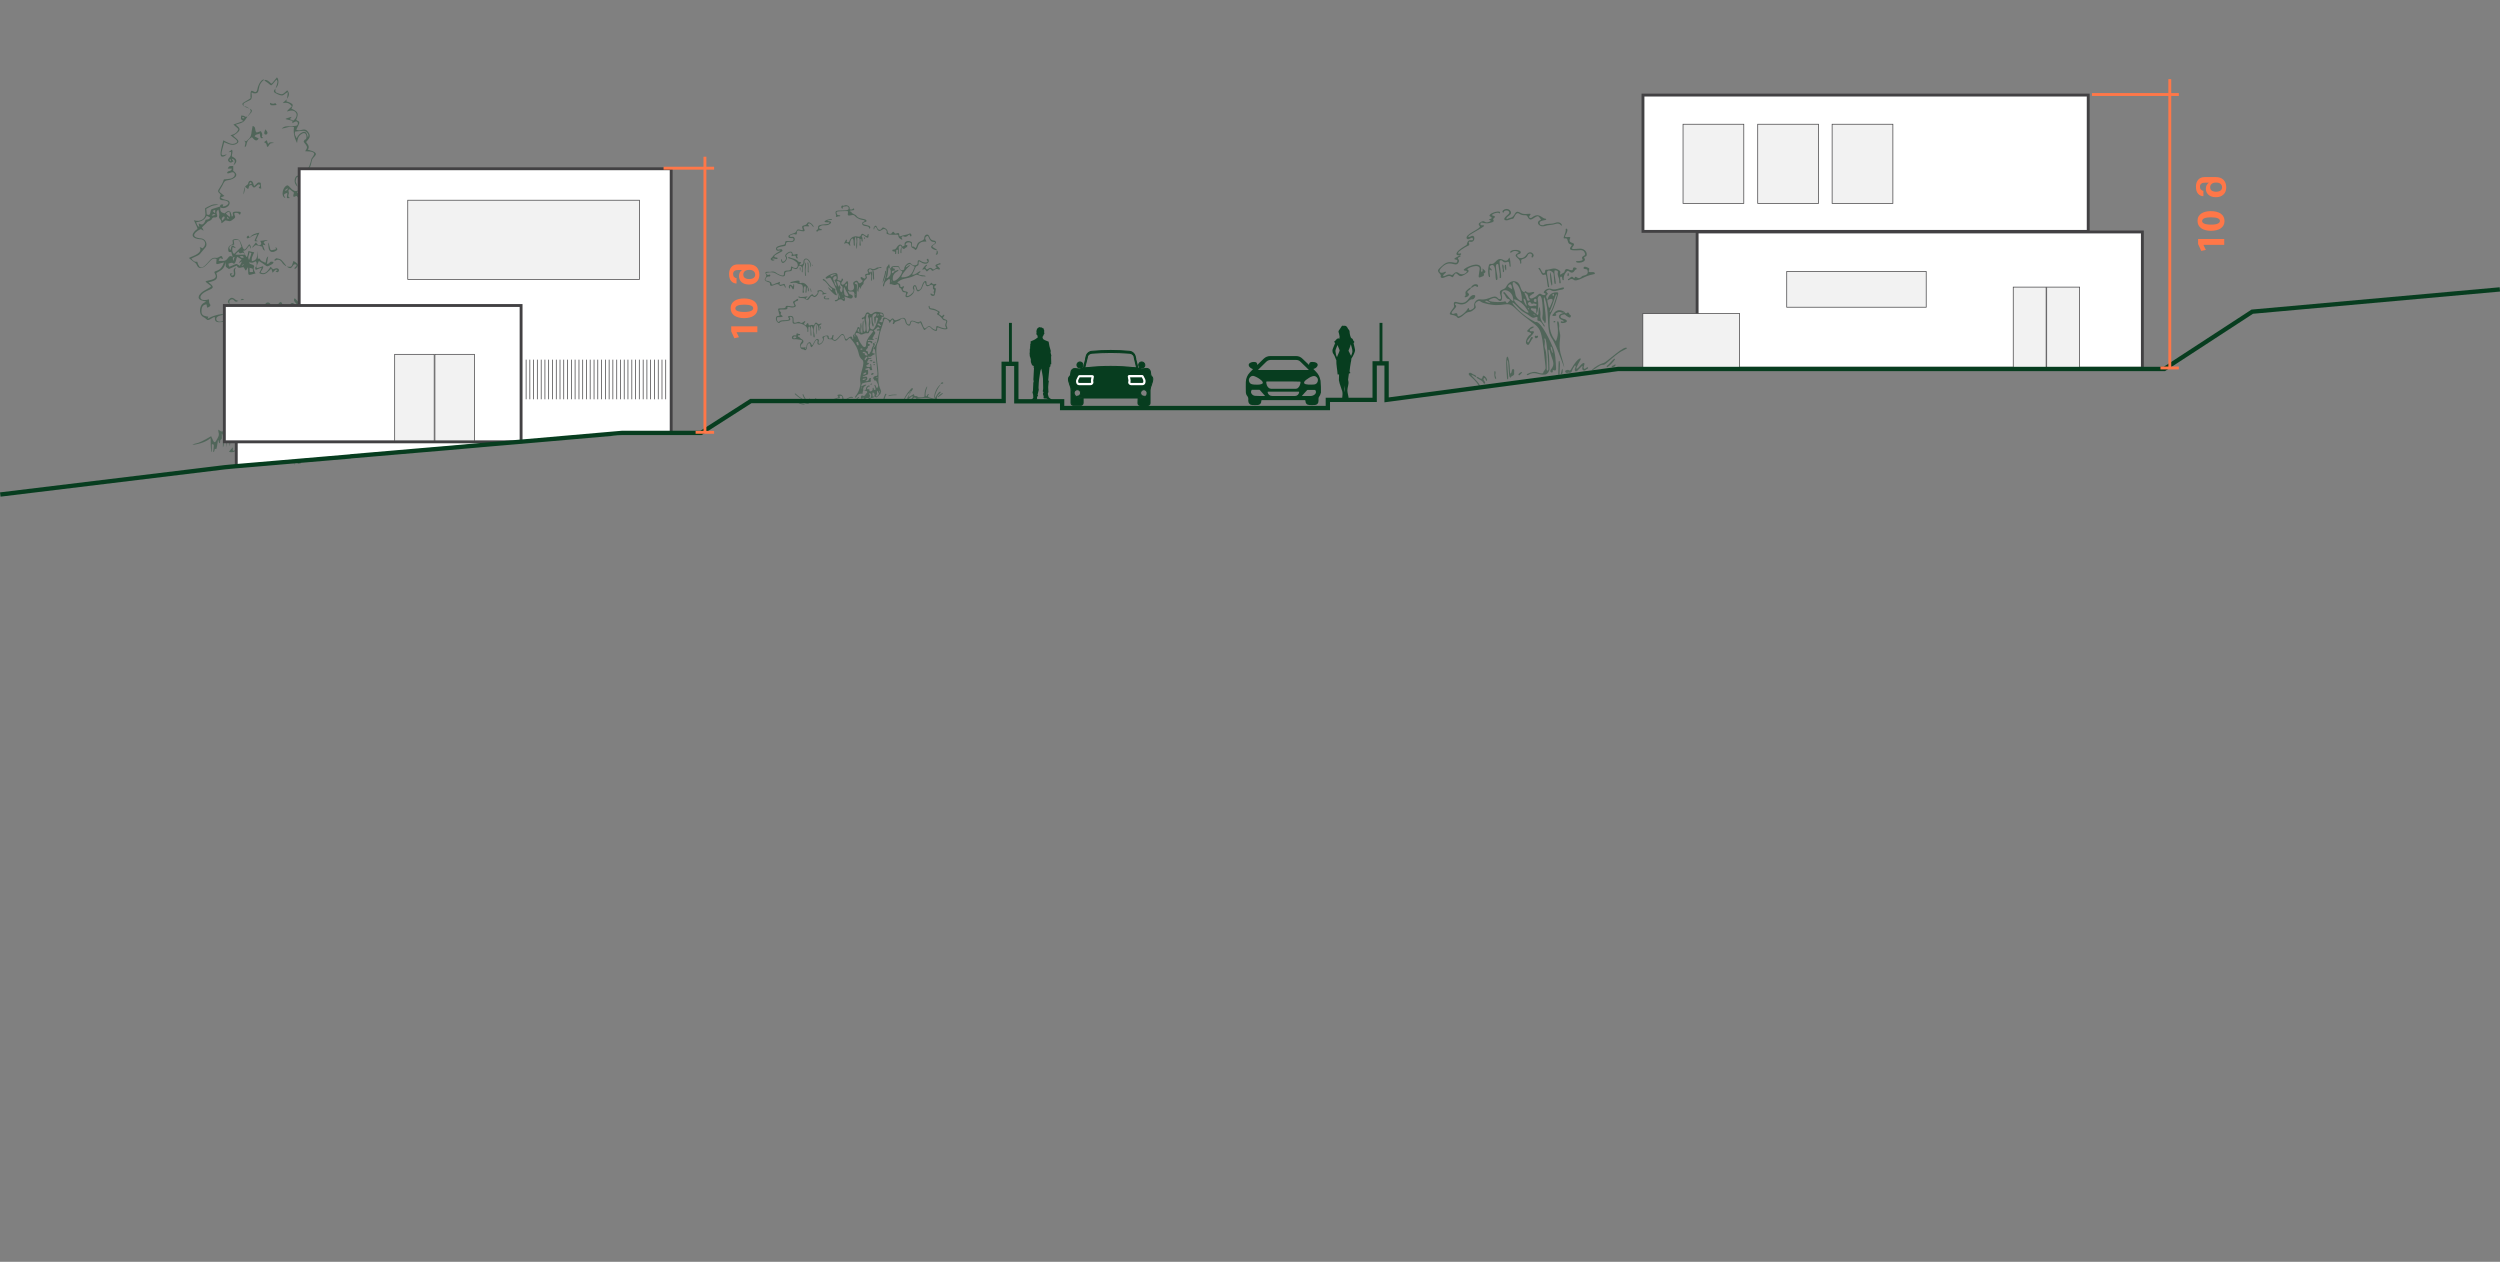 <?xml version="1.0" encoding="utf-8"?>
<!-- Generator: Adobe Illustrator 27.9.0, SVG Export Plug-In . SVG Version: 6.00 Build 0)  -->
<svg version="1.1" id="Layer_1" xmlns="http://www.w3.org/2000/svg" xmlns:xlink="http://www.w3.org/1999/xlink" x="0px" y="0px"
	 viewBox="0 0 1740.6 878.5" style="enable-background:new 0 0 1740.6 878.5;" xml:space="preserve">
<rect x="0" y="0" width="1740.6" height="878.5" fill="#808080" stroke="none"/>
<style type="text/css">
	.st0{opacity:0.4;}
	.st1{fill:#073D1F;}
	.st2{fill:#FFFFFF;stroke:#424143;stroke-width:2;stroke-miterlimit:10;}
	.st3{fill:#F2F2F2;stroke:#424143;stroke-width:0.5;stroke-miterlimit:10;}
	.st4{fill:none;stroke:#424143;stroke-width:0.5;stroke-miterlimit:10;}
	.st5{fill:none;stroke:#073D1F;stroke-width:2;stroke-miterlimit:10;}
	.st6{fill:none;stroke:#073D1F;stroke-width:3;stroke-miterlimit:10;}
	.st7{fill:#073D1F;stroke:#073D1F;stroke-width:0.709;stroke-miterlimit:10;}
	.st8{fill:#FFFFFF;stroke:#FFFFFF;stroke-miterlimit:10;}
	.st9{fill:#FF7748;}
	.st10{fill:none;stroke:#FF7748;stroke-width:2;stroke-miterlimit:10;}
</style>
<g class="st0">
	<path class="st1" d="M208.8,311C209,311,209,311.1,208.8,311C208.9,311,208.8,311,208.8,311z"/>
	<path class="st1" d="M162.4,232.8L162.4,232.8C162.3,232.8,162.4,232.8,162.4,232.8z"/>
	<path class="st1" d="M178.6,185C178.6,184.9,178.6,184.8,178.6,185L178.6,185z"/>
	<path class="st1" d="M137.2,184.8c0.9,2,3.1,3,6.5-0.3c3-3,4.3-5.5,7.1-4.1c-0.3,4.5-1.3,3.9,5.1,2.3c-2.5,8.1-8.2,4.6-6.2,8
		c2.1,3.5-2.5,4-3.8,4.4c-3.9,1-3.7,0.3,1.1,4.1c-0.7,0.8,0.1,0.5-4.5,3c-3.6,2-6.1,5.5-2.3,6.9c1.1,0.4,2.3,0.6,3.3,0.8
		c-1,0.7-2.4,1.3-3.1,2.3c-1.6,2.3-1.8,7.1,1.3,8.6c2.7,1.3,2.1,3.1,5.1,1.2c6.7-4.4-2.3,4.6,9.9,1.8c2.5,2.9,4,0.5,3.4-0.6
		c-0.6,0.4-1.1,0.8-1.6,1.3c-2.3-2.2,1.8-2.3,2.7-6.4c-1.3,0.3-1.6-0.4-3.8,3.3c-2.1,3.5-6.6,3-6.8,1c-0.3-3.3,5.2-2.3,4.7-3.9
		c-10.4,1.3-11.8,5.6-10.2,2c-4-0.5-5-1.4-4.8-4.3c0.1-2.8,1.2-4.1,3.5-4.3c0.1,0.8,0.3,1.5,0.4,2.3c1.9-0.4,2.8-1.5,2-2.4
		c-0.9-1.1-0.6-2.2-0.7-3.4c-5.6,1.6-7-0.9-5.3-3.1c3.6-4.5,12.6-3.4,4.9-8.7c5.9-1.4,6.9-2.6,5.5-6.5c4.6-2.4,5.5-3.5,6.6-7.7
		c0,4-0.6,2.9,2.2,4.9c1.7-0.7,3.5-1.5,5.4-2.4c1.2,2.9,3.3,0.8,4.9,1.2c1.7,2.8,1.1,3,3-0.1c0.4,6.6-0.9,5.8,5.2,4.4
		c-0.7-1.6-1.9-3.1-0.9-4.8c-0.4-2.2-3.2-0.8-3.6-3c2.8,0.4,1.6,0.7,4.7-0.7c1.7,1.6-1,6.9,2.1-0.2c6.5,3.8,4.8,4.5,7.9,2.9
		c0.9-0.5,2.2-0.7,2.3-2.2c-1.2-0.3-2.2-0.6-2.9,0.8c-0.1,0.3-0.9,0.3-1.7,0.6c0.3-1.9,0.6-3.4,0.9-5.3c-1.9,1.4-1.1,3.3-1.9,4.5
		c-1.3-0.9-3.3-1-3.9-2.9c0-0.1-0.8,0-1.4,0c0-1.9,0-3.7,0-5.5c-0.5,5-0.6,6.5-4.1,7.3c-0.6-2.4,0.8-4.3,1.6-6.2
		c-1.3-0.3-2.5-0.6-4-0.9c-1.1,6.1-1.1,4.8-3.7-0.2c2.4,0,2.8-2.3,4.3-3.6c0.3,0.7,0.6,1.3,1.1,2.3c0.2-1.5-0.2-2.4-1.2-3.3
		c-2.9,3.8-3.3,5.6-5,1.1c-0.8-1.9-1.5-5.9-5.8-4.4c-1.5,0.5-0.3,1.2-0.7,3.3c-1.7,0.9-3.6,1.2-3,4.6c0.2,1.3,1.3,0.8,2,0.9
		c0.3,1,0.6,1.9,1,3.3c-2.5-1.3-2.6,0.2-4.1,1.8s-3.4,0.9-5.7,1.1c1.1-2.4,0.2-2.3,3.1-1.3c-0.8-2.5-0.9-2.6-3.1-1.3
		c-2.1,1.3-3.3-1.1-6.4,2.5c-4.4,5.1-6.7,7-8.5,0.6c-1.9,0.4-3-0.7-4.1-2.2c7.7-3.5,4.5-1.9,9.8-7.7c1.7-1.8,0.4-6-2.9-6.3
		c-9.4-0.8-2.9-5.6-0.2-6.5c2.5,1.7,2.1,1.3,0.7-1.2c5.4-5.1,3.2-3.4,3.9-3.9c1-0.7,2.5-0.7,3.1-2.1c0.7-1.6,2.4-0.4,3.4-1.3
		c1.1-1-1.8-3.3,1.1-5.1c0.2,1.3,0.7,2.5,0.6,3.7c-0.1,1-0.6,1.8,0.4,2.8c2.5,2.3-1,4.8,3.9,1c3.4,0.7,2.9,1.2,6.1-1.3
		c1.6-1.3-0.5-2.4,0.2-3.8c1.5-0.4,2.8-0.1,3.7,1.3c0.9-1.4,0.8-2.1-0.3-2.2c-8-0.6-2.7,2.2-5.3,3.5c-0.9-5.2-2.1-4.8-5.1-2.3
		c-2.6-0.7-3.2-1.6-2.9-4.3c2.5,1.8,6.7-0.7,6.5-3.1c-0.2-2.5-3.4-1.4-6.4-3.6c1-0.5,1.8-0.8,2.7-1.2c-5.2-4.4-3.9-1.7-0.5-9
		c1.3-2.8,3.5-1.1,7-3.3c4.4-2.6-0.7-5.4-0.3-5c0-1.3,0-2.4,0-3.5c-1.4,0-3.1-0.5-3.8,1.8c1.1,0,1.9,0,2.8,0c-0.1,2.3-3.1,1-3.3,3.1
		c1.3,1,4-2,5.2,0.3c0.9,1.8-1.5,3.3-2.5,3.5c-8.2,1.5-2.6-1.5-7.6,6.1c-1.8,2.8-1.9,2.7,0.4,5c0.1,0.1,0.1,0.3,0.1,0.1
		c-2.4,5.3,1.7,3.2,4.3,4.5c3.1,1.6-1.4,4.1-3,3.7c0.2-0.4,0.3-0.8,0.5-1.3c-1.4-0.3-2.3,0-2.3,1.4c-1.8,0.6-3.7,1.1-5.5,1.7
		c-2.1,0.7-0.1,5.4-3.8,3.8c-0.1-1.2-0.2-2.5-0.3-3.9c5-2.6,2.8-1.9,8.5-2.9c-3.6-1-6.4,0.9-9.3,2.5c0.1,1.2,0,2.4,0.2,3.6
		c0.5,3.4-3.6,6.4-8,4.7c3.6,8.3,2.9,4.7,0.1,8.2c-2.7,3.3,0.6,5,4.9,5.1c2.1,0.1,4.6,3.1,1.1,6.3c-5.4-2.4,2.5,0.8-5.1,4.7
		c-0.6,0.3-0.5,0.2-4.5,2C136.5,183.9,136.2,182.5,137.2,184.8z M173.8,186.5c2.6,0.7,2.1,0,2.4,2.8
		C173.2,189.5,173.8,190.1,173.8,186.5z M173.7,175.7c1.8,0.8,1.8-0.4-0.3,5.4C172.1,178.9,173.6,177.5,173.7,175.7z M169.2,184.7
		c-0.1,0.1-0.7,0.4-0.9,0.1C170.4,182.8,169.5,184.5,169.2,184.7z M166.8,178.5c2.2-0.4,2.2-0.4,3,0.7
		C168.3,179.7,168.3,179.7,166.8,178.5z M170.5,177.3c-8.3,0-7.3,0.7-4.5-2.2C167.4,178.4,169,173.9,170.5,177.3z M162,172
		c2.9,1.3,2.7,0.9,0.3-1.1c-1.9,0.4-1.1,2.4-2,3.3c-1.3-2.3-0.6-3.3,2.8-3.9c-0.1-1-0.3-2-0.4-3c4-1,4-0.2,5.4,4.5
		c-1.8,1.7-3.4,3.4-5.2,5.1C161.6,175.4,161.4,173.9,162,172z M163.4,178.8c-0.3,0.9-0.6,1.8-1,3
		C161.9,179.3,161.9,179.3,163.4,178.8z M162.9,183.7c1.7-1.2,1.3-3.4,2.3-4.9c1,0.6,2,1.2,3,1.8c-2,2.4-1.9,2-1.6,2.4
		c2.5-1.2,2.2-1.7,0.3,2.1c-2.5-1.5-1.6-1.7-4.3-0.6c-3.6,1.5-2.9,1.8-3.6-0.9C161.6,182.7,161.6,182.7,162.9,183.7z M158.3,150.8
		c0.4,0.5,0.8,0.9,1.2,1.4C158.1,152.6,157.9,152,158.3,150.8z M159.7,147.1c0.7,4,0.8,3.4,0,3.8C156.7,148.1,156.6,149,159.7,147.1
		z M156,150.5c0.7,1.3,0.6,1.5-1.4,3.2C154.2,151.8,154.2,151.8,156,150.5z M149.8,146.1c0,2.3,0.1,2-0.4,2.2
		C147.8,146.6,147.6,147,149.8,146.1z M150,149.2c-0.7,1.1-1.5,0.7-2.6,0.9C148.2,148.6,149,149.1,150,149.2z M136.6,154.7
		c3.2-0.3,5.9-1.5,7.3-4.5c0.9,0.4,1.6,0.8,2.4,1.2c-0.5,1.6-2,1.4-3.1,1.6c-2.6,7.7-6.1-1.3-4.4,5.1
		C137.3,157.3,137.1,156.1,136.6,154.7z"/>
	<path class="st1" d="M225.9,125c-5.3-3.5-2.4-1.8-8.3-2.9c-7.5-1.5-5.1-1-3-3.8c2.2-3,1.7-3.8,2.7-7.1c0.7-2.5,7.1-4.4-3-7
		c1.5-2.1,0.1-3.6-1.2-5.3c2.2-2.6,3.6-3.9,1.6-6.8c-3-4.3-5.4,0.2-8.4-1.9c2.6-5.4,3-5.1-0.1-6.7c1.9-4.7,1.5-5.5-3.3-7.9
		c1.4-2.5,1.1-3-0.6-3.9c-3.2-1.7-3.2-0.2-2.6-2.6c-6.3,5.8-0.2-0.6,3.5,4.9c-8.1,7.8,0.4-0.4,3.1,4.9c0.7,1.4-0.1,3.5-2,5.1
		c-0.8-0.3-1.6-0.6-2.5-1c1.7-2.3,2.3-2-2.8-0.4c-0.1,0.5-0.8,0.2,4.6,1.5c0,2.5-0.3,1.6,1.6,0.7c2.6-1.3,2.9,2.5,0.9,2.8
		c-6.8,0.8-7.1-0.5-10,1.9c3-0.2,5.7-2,8.6-1c-0.6,3.9,0.2,7.3,2.1,11.1c0.4-2.5,0.5-4.7,3.3-6.4c3.6-2.3,3.8,3.5,2.7,3.8
		s-1,1.1-1.4,1.7c2.9,3.7,2.9,3.7,1.1,6.6c10.7,0,4.4,3.8,4.2,5.8c-0.3,1.7-1.5,6.2-3.9,8.2c-4.1,3.4,3.6,2.8,7.3,4.3
		c0,11.1-0.2,4-4.1,6.2c-0.3,0.2-1-0.3-1.4-0.5c0.9-3.1,0.7-4.4-0.9-6.2c-0.1,1.9,1.5,3.7,0,5.4c-0.7-1.8-0.7-1.8-2.1-2.4
		c-0.8,2.3,0.8,3.3-0.6,4.2c-3.2,2.2-4.5,3.5-6.6,2.3c-3.2-1.8-3.5-5.6-6.3-2.1c-1.5,2-2.3,6.6,0.6,7.4c-1.5-2.5-1.4-2.7,1.4-3.7
		c-0.4,4.5-1,3.7,1.9,3.7c-2-1-1.1-2.1-0.9-3.1c0.3-1-1.1-2.2,0.6-3.1c1.7,1.4,1,0.9,2.8,2.2c0.4,1.2-1,2.2,0.1,3.2
		c2.4-0.6,1.3-1.8,4.2,2.2c2.7-1.2,2.7-1.2,3.9-0.6c1.1-2.6,4.8,0.3,5.3-5.4c-1,2-2,3.5-4.6,3c0.3-1.5,1.7-1.8,2.4-2.6
		c0.7-0.9,1.1-2.1,1.6-3.1c4.4,0.7,3.7-0.3,2.3,4.6c0.4,0.1,0.1,0.3,1.3-1.1c1.4,3.2,0.3,3.2,5.1-1.1c-0.4-0.6,0.2-0.8-3.7,1.7
		c-0.3-0.9-0.5-1.5-0.6-1.9c1.7-1.5,2.8-3.7,5.7-2.5c-0.6-1.6-0.9-2.7-1.3-3.8c1.6-0.9,3-0.7,4.2,0.4c0,1,0.5,0-1.8,4.1
		c4.7,0.7,4.4,1.1,1.7-1.2C232.3,125.5,230.3,125,225.9,125z M210.5,92.1c-1.7,0.8-3.1,2-3.9,4.2c-1.6-3-1.6-3-1.1-4.7
		c6.4-0.6,6.5-1,8.2,0.7c0.8,0.8,1.5,1.7,0.7,3.4C213.6,93.1,213.2,90.9,210.5,92.1z M199,133c-0.7-0.9-0.9-0.4,1.1-1.9
		C200.6,131.8,200.7,131.4,199,133z M207,134.5c-0.3-1.6,0.9-1.5,1.8-2C209.2,134.2,208.1,134.2,207,134.5z M210.7,137.4
		c-0.8-0.5-0.8,0-0.2-2.3c0.7-0.2,1.2-0.3,1.8-0.5C213.1,136.6,210.8,136.2,210.7,137.4z M213.7,133.1c-3.3-3.8-0.5,1.5-3.6,0.7
		c-0.1-2.6,1.2-3.7,4.4-3.1C214.3,131.5,214.1,132.2,213.7,133.1z M222.4,127.2c0.1,1.5,0,2.3-0.5,3.5c-1.6-2.8-1.6-2.8,0.6-7.1
		C226.4,125.6,222.1,123.9,222.4,127.2z M223.7,129c-0.8-1.1-0.8-2-0.4-3.2C227.3,129.3,227.2,128.4,223.7,129z"/>
	<path class="st1" d="M199.6,68.9C199.6,69.1,199.6,69.1,199.6,68.9L199.6,68.9z"/>
	<path class="st1" d="M248.6,177.2c-0.6-0.6-1.3-1.2-1.9-1.7c0.6-1.3,2.3-1.8,2.1-3.8c-3.8-0.2-10.3,2.9-4.2-4.1
		c-1-1.4-1.8-2.9-2.9-4.1c-3.8-4.3-1.1-5.3-3.7-6.7c-3.6-2-3.1-5.5-2.3-5.9c4-1.9,2.6-3.4,4.9-5c4.8-3.5-2.9-3.6-2.9-10.3
		c0-2.4-3-3.2-5-4c2.7,1.9,4.4,2.4,4.2,4.4c-0.6,5.7,9,8.1,2,9.6c-0.3,0.1-2.9-1.6-3.1,0.7c0.8,0.3,1.6,0.6,2.5,0.9
		c-0.5,1.5-1.4,2.3-2.7,2.7c-0.7-0.8-0.8-1.9-1.6-1.4c-1.3,0.8,0,3.3,0,3.4c0.4,5.5,4.8,4.9,4.8,7.9c0,1.9,0.9,2.5,3.3,5.3
		c-4.7-0.5-4.3-1.1-0.6,2.5c0.3-0.3,0.7-0.6,1.1-1c2.1,1.9-2.7,2.5-0.8,5.8c1.5,2.5,11.5-3,2.5,2.7c11.2,4.7-4.4,6.4-4.8,9.7
		c-0.3,2.5-2,3-3.7,6c2.2,1.9,5.3,0.7,7.4,2.3c-0.5,1.4-1,2.7-1.5,4.2c-5.4-0.5-4.7,0.2-2.4-2.5c1.9,0.8,1.5,1.1,1.7-1.6
		c-5.9,3.5-3.3,1.7-4.7,4.4c-1.1,2.2-4.9,2.3-2,5.7c1,1.1,1.6,0.5-4.3,3.1c3,0.9,4.1,3.3,5.2,5.8c-4,1.3-3.6,5.3-5.2,8.1
		c-3.3,0-2.6,0.6-3.3-2.2c-4.4,3.5-3.1,3.1-5.9,2.1c-2,1.7-0.3,3.7-0.8,8.3c-0.2,2.6-3,5.3-5.2,4.8c-2-0.4-3.5,0.4-4.9,1.4
		c-2.8,2-5.6-1.2-5.2-3.5c0.4-2.4,0-2.1-5.1-3.6c3.8-8.7-1.5-4.4-0.9-7.8c1.3,0,2,0.5,2,1.9c1.7-0.8,3.5-1.5,5.6-2.4
		c-3.4,8.1,6.6,1.7,2.7-1.5c-0.9-0.8-0.3-2.7,0.1-4.9c0.9,0.3,1.8,0.5,2.8,0.8c-0.9,1.4-0.4,2.3,0.3,3.2c0.6,0.8,0.5,2.2,2,2.4
		c-0.5-1.2-1.5-2-0.9-3.3c1.9-0.7,8,3.2,1.2-1.4c2.2-1.5,3.4,0.1,4.5,1.5c2-1.2,2.4-0.4-3.7-3.6c1.7,0.3,3.3,0.2,4.8-1.3
		c-5.5-4.7-0.7-2.2-4.4-5.2c1.4-2.3-0.1-1.7,11.8-1.7c-1.6-1.6-3.4-0.5-4.8-1.3c-0.1-1.4-0.2-2.8,1.2-3.9c1.3,2.2,1.8,2.9,3,3.6
		c-2.4-4.3-2-4.6-2.9-4.5c-0.6,0.1-1.5,1.2-1.8,2c-1.8,4.6-5.4,1.1-6.7,1.1c-4.6,0.2-9.4,0.4-7.6,4.5c1.7,4,4,2.5-0.4,4.2
		c-0.9-0.9-1.6-1.6-2.3-2.4c-1.7,2.2,1.3,3,1.9,5.5c-1.5-0.4-3.8-4.4-5.4-0.3c-1,2.5,0.1,3.2-3.7,0.2c-2.4-1.9-1.4-1.8-2-2.4
		c-1-1-2.4,1.1-2.6,1.8c-0.1,0.3,0,1.1-0.1,1.3c0.7-0.8,1.2-1.5,1.7-2.1c5.4,4.8,1.6,0.8,0,5.4c-0.7,1.9-3.8,3.8-5.5,2.7
		c-1.7-1.2-0.3-2.5-1.1-7.4c-0.3-2.1-3.1-2.5-3.9-0.1c-0.7,2.1-7.2,4.6-3.1,9c0-2-1-7,3.4-6.2c0.4-2.1-0.2-1.3,1.7-3.3
		c0.5,0.6,1.3,1.1,1.4,1.7c0.4,2.4-2.4,10.2,5.9,6.4c-1.6,4.7-6.5,20.3-9,16c-2.8-4.5-8.6-15.5-7.6-11.4c0,0.1,1.3,1.5-0.1,1.7
		c-1.4,0.2,0.3,1.6-0.7,2.1c-0.2,0.1-0.6-1.2-0.6-1.4c-0.3-1.1,0.4-0.8,0.9-1.9c0.8-1.9-3.2-4.2-5.3-1.5c-1.2,1.5-0.5,3.2,2.2,5
		c-1.8,2.7-3.7,3.4-5.5,2.2c0.7-1.4,2.3-3.8,1-4.4c-1.3-0.7-2.2,1.4-2.7,2.9c-0.2,0.6,0,1.3,0,2.2c-3.9,0.9-2.9,0.6-4,1.5
		c9-1.4,10-0.2,12-4.4c2.1-0.5-1,0.5,5.8,8.4c10.7,12.3,6.5,34.6,5.5,47.2c-1.4,17.9,0.9,15.8-2.9,16.3c0.1,1,0.3,1.9,0.4,2.8
		c-5.2,0.3-9.7-2.2-14.5-3.3c-0.3,1.6,0.7,2.9,0.1,4.3c-1.3-1-1.9-2.9-4-2.5c0.3,1,0.6,1.7,1,2.8c-4.7,1.6-4.2-1.6-9.1-1.4
		c1.3,5.8,0.6,14.8,1.4,0.9c2.4-0.4,1.2,12.4,2.4,3.4c2.1,0.4,3.8-2.2,6.3-0.5c-1.7,4-1.8,3.1,0.1,4.3c-0.9,1.8-1.4,1.7,2,0.2
		c-0.2,2.8-0.9,1.5,4.8,6.4c2.9-2.2,2.1-2.3,3.6,1c0.9-0.2,0.4,0.2,0.6-1.8c0.2-2.2,0.6-2.6,1,0.9c1.7,0.3,2,1.7,2.6,3.1
		c0.6-6.7,0.2-6.1,1.2-2.4c2.6-1.2-1.3-2.8,1.5-4.5c0.4-0.2,0.6-0.8,0.8-1.2c5.4,3.3,2.6-0.8,6.5,0c0.4,5.5,1.1,4.2,5,1.5
		c2.2,2.9,1.3,1,3.4,6.7c0.7-1.6-0.7-3,0.8-4.3c0.9,4.3,0.7,3.9,1,3.8c0.9-8.2,0.6,0.3,1.9,1.5c0-6.9-0.6-6.6,1.4-8.3
		c0.5-0.6,1.8-1.1,2.8-0.5c-1.4,3.2-1.4,3.2-1.4,3.5c0.1,1.3,0.3,5.5,1,6.3c2.6-0.4,2,0.3,2.3-3.7c-0.7,0.8-0.9,1.8-2.1,1.6
		c0-5.6,0.4-2.8,3.8-4.6c-0.2-0.6,0.4-0.5-3.8,0c1.8-6.2,1.9-5.2,0.3-5.2c-0.2-1.2,0-2.7-0.6-3.5c-0.9-1.1-0.4-2.1-0.6-3.1
		c2.9-1.7,7.3-3.5,8.7-3.5c-1.1,2.7-3.9,3.8-5.6,5.8c0.2,1.2,2.2,0.3,1.8,1.9c-0.3-0.3,0.1,0.3,1.2,2.6c3.2-1.3,1.7,3.4,3,6.4
		c1.4-0.4,1,0.6,1.9-5.7c1.6,2.2,0.4,4.7,1.4,7.4c0.2-1,0.1-1.6,0.3-1.8c2.1-1.3-1-4.6,1.7-6.3c0.6,3.2,0.4,2.8,1,2.7
		c0.5-4.2,1.9,5.6,1.2-4.4c0.6,0,0.4-0.4,0.6,2.2c4.3-1.9,3.7-2.8,6-2.2c0.9,0.2,1.8,0.3,2.3-0.8c-2.4-0.4-4.8-1-6.7,1.1
		c-1.4-3.6-4-5.5-7.6-5.5c-0.2,0.7-0.5,1.5-0.8,2.3c-7.7-0.4-6.4,0.8-2.2-3.4c1-1,2.1-2.1,1.1-4c-10.9,4.3-9.8,5.7-11.8,3.2
		c-2.5,1-0.7-2.1-3.1-2c-1.1,0-1.6-2.1-2.7-1.6c-1.3,1.4-2.1,2.4-3,3.4c-5.5-5.2-2-22.3-1.4-35.3c1.3-26.4,0.2-29,5.3-34.5
		c0.1-1.1-0.4-2.4,0.8-3.5c1.4,0.5,3,0.3,4.2,1.7c-1,2.2,0,3.8,1.7,5.1c3.5,2.7,4.3-1.8,8.6-1.1c3.1,0.5,4.4-1.9,5.9-3.5
		c1.3-1.3,0.2-2.2,1.5-5.9c0.3-0.9,1.5-1.3,2.7,0.3c0.1,0.2,0.4,2.4,1.4,2.3c7-0.9,5.8-1.2,9.6-3.5c2.4-1.4,1.7-2.1-0.5-4.4
		c-0.2,0.2-0.3-0.3,1,3.1c-11.8,6.3-8.9,4.2-11.6,1c-1.4-1.7-2.6,0.8-1.1-2.4c4.1-1.9,2.5-1.8,4,1.6c2.1,4.7,6.9-1.1,4.6-3.4
		c-0.6-0.6,0.7-7.5,4.3-5.7c0.1-0.7,0.2-1.3,0.2-1.9c1.5-0.4,2,0.2,2.3,1.7c0.3,1.6-1.5,2-3.1,2.3c-3.3,0.5-2.7,2.7-0.8,4
		c0.2-0.2,0.2,0.3-0.6-2.7c2.3-0.8,4.6-0.9,6.1-3c-0.5-1.2,0-2.6-0.8-4c-1.2-1.8,1.1-3.2,2.7-4.6c-1.7-1.5-4.7,3.5-5.5-4.1
		c-0.4-3.7,2.4-3.2,5.7-3.2c0.9-2,1.7-3.7,2.5-5.5c-2.4-1.6-5.4-0.3-7.7-1.8c0.4-2.1,3.7-3.2,3.8-6.3
		C240.9,183.4,251.9,180.8,248.6,177.2z M209.9,211.8c2.5-1.9,2-2.2,2.4,0.6C211.4,212.2,210.7,212,209.9,211.8z M214.2,211.6
		c-0.5-0.8-1.2-1.6,0-3C214.2,209.9,214.2,210.7,214.2,211.6z M213.2,207.4c-0.5-0.7,0.8-2,2.2-0.1
		C214.5,207.8,213.8,208.4,213.2,207.4z M218.6,210.8c-2.5,0.6-2.5,0.6-3.4-2.2C217,208.1,217.2,210.1,218.6,210.8z M208.7,206
		c-2.4-4.6,5.9-4.3,8.8-3.3c-2,0.8-2.4,3.3-4.9,2.9c-0.2,0.7-0.4,1.3-0.6,1.9C210.5,207.9,209.4,207.3,208.7,206z M210.8,209.6
		c0.3,0.5,0.6,0.2-1.7,1.5C208.6,210.5,208.3,210.8,210.8,209.6z M208,219.7c-0.9-0.7-0.7-0.1-1-2.1c1.4,0.1,1.6,0.8,1.4,1.8
		c0.2,0.3,0.6,0.8,0.5,1c-0.4,1-1.2,1.7-2.4,1.7C206,220.6,207.7,220.6,208,219.7z M203.4,219.3c-0.4-2.2-0.4-2.2,1.2-2.2
		C204.2,217.9,203.8,218.6,203.4,219.3z M203.9,212.1c0.5,4.1,1,3.4-1.8,3.8C202.1,212.7,202.3,212.3,203.9,212.1z M202.1,217.3
		c-0.4,1.9-0.4,1.9-2.2,1.1C200.1,217,201,217.3,202.1,217.3z M167.3,230c-0.2-1.8-0.3-1.8,1.1-2.9
		C168.7,228.4,168.7,228.4,167.3,230z M174.4,228.3L174.4,228.3C174.4,228.3,174.4,228.4,174.4,228.3z M174.3,227.8
		c-0.3-0.8-3.3-0.8-2.4-3.1C172.6,222.7,177.1,221.2,174.3,227.8z M178.3,232.5c-0.2-0.2-1-3.5-0.4-3.6
		C178.5,228.8,178.9,233,178.3,232.5z M180.3,234.8c-0.7,0.1-0.4,0.9-1.1-5.6C180.6,230.3,180.6,230.3,180.3,234.8z M162.4,305.8
		c-2.7,0.8-2.2,1.2-2.5-1.4C162.8,305.5,162.5,305.2,162.4,305.8z M168.7,309.8c-1-1.6-0.9-1.8,0.3-3.5
		C168.8,307.7,168.7,308.7,168.7,309.8z M172,301.8c0.5,2.5,0.5,2.5-0.3,3.9C171,303.9,171.1,303.5,172,301.8z M170,304.4
		c0-1.3,0-2.3,0-3.3C171,301.9,171,301.9,170,304.4z M178.1,310.5c-0.5-0.1-0.9-0.2-1.3-0.3c-0.6,4.4-0.2,5-2.6,5.4
		c0.2-1.6,0.3-3.1,0.5-4.9c-1.5,1.4-0.8,3.3-1.6,4.8c-0.7-1.3-0.7-1.3-0.1-3.3c-2.7,1.5-2.2,2-1.8-2.9c0.5,0,0.3-0.3,1.1,1.6
		c1.6-2.9,0.7,1,3.9-2.4C178.5,308.9,178.1,308.5,178.1,310.5z M178.3,307.4c-1.1-1.7-2.7-2.3-4.9-2.1c-0.1-0.9-0.1-1.7-0.2-2.9
		c1.5,1,0-0.4,7.6,1.5C180.9,305.7,179.8,306.6,178.3,307.4z M180.9,316.5c-0.2,0-0.2,0.2-0.3-1.2
		C181,315.3,180.9,315.1,180.9,316.5z M179,311.7c0.2-3.5-0.2-5.5,1.5-2.7c1.8-1.6-1.2-4.6,3.2-4.8C184.6,309.6,184,311.2,179,311.7
		z M219.9,306.5c0.5-0.6,0.6,1,0.7,1.8C219.9,307.5,219.3,307.1,219.9,306.5z M206.2,308.5c0.2,0,0.2-0.4,0.2,2.8
		C206.1,311.3,206.2,311.7,206.2,308.5z M191.3,229.5c0.7,1.6,0.9,4.4,0,7.6C191.3,234.6,191.3,232.1,191.3,229.5z M184.8,241.4
		c-1.7-2.8-4.5-5-3.2-9.1C184.9,239.7,185.3,234.3,184.8,241.4z M185.5,304.2c0.6,2.5-0.5,3.5,1.2,6.1
		C184,311.3,184.7,307,185.5,304.2z M185.8,312.1c1-1.9,0.9-2,1-1.9C188.1,314,188.5,313.6,185.8,312.1z M188.7,310.6
		c-0.3,0-0.2,0.6-0.2-5.9C188.8,304.6,188.7,304,188.7,310.6z M189.5,311.4c0.5-7.8,0.2-5.9,1.3-7.3c0.7,0.2,0.6-0.5,0.3,4.9
		c0.9-0.3,0.6-0.1,1.1-0.8c3.8,1.4,2.8,0.8,4.9,3.1C194.5,312.3,192,312.5,189.5,311.4z M204.2,305.1c-1.2,0.7-0.7,0.3-1.8,1.7
		c-0.3-0.5-0.7-0.9-0.6-1.2C202,304.9,202.8,304.7,204.2,305.1z M200.3,302.2c0.4,0.1,1,0,1.1,0.2c0.6,1,0.2,1.8-1.1,2.6
		C200.3,304.1,200.3,303.3,200.3,302.2z M199.4,301.8c-0.7-0.1-1.4-0.2-2-0.2C198.8,300.4,198.8,300.4,199.4,301.8z M196.1,303.4
		c0.2,1.1,0.6,2.3-0.8,3.5C195.2,305.4,195.6,304.4,196.1,303.4z M198,309c1.4,1.2,2.5-0.8,3.3,1.9c1-0.7,1.4-0.8,2.5-0.4
		c0-6.6,0.3-4.9,1.6,1.7c-3.9,3.5-4.3,4.7-6.4,2.8c-2.7-2.5-3.2-1.4-6.4,0.9c-0.3-1-0.6-1.9-0.8-2.7c2.1-1.1,4.6-0.1,6.4-1.9
		c-2.6-2.9-1.7-0.2-4.3-3.5C195.6,307.6,196.9,308.1,198,309z M192.3,306.8c-0.1-1.6-0.6-2.9,1.1-4.2
		C193.3,304.2,194,305.5,192.3,306.8z M194.7,234c-0.2,40.2-7,54.9-1.6,67.8c-2.5,1.2-2,2.7-6.9-1.1c-0.9-0.7,2-34.8,1.6-44.3
		c-0.6-11.9-1.9-6.2-2.1-18.1c1-0.9,2-1.9,3.4-3.1c3.1,19.6-1.5,22,1.3-2.1c0,1.1,0.8,12.7,1.3,13.6c0.4-3.4,0-3.4,0.5-3.3
		c0.1,0,0.9,24,0.4-14.2C192.4,225.1,194.8,213.6,194.7,234z M196,216.5c1.7,1.2,1.7,1.2,0.5,3.9C194.7,218.2,194.9,219.1,196,216.5
		z M196.8,233.3c-2.5,3.8-1.8,8.7-1.8-11.9c0.5,0,0.3-0.7,1,5.4c1.1,0.1,0-1.7,0.4-4.8c1-0.2,1.3,0.3,1.4,1
		C198.2,226.4,199,230,196.8,233.3z M227.6,221.8c1.8-1,2.5,0,3.4,0.8C230.2,223.7,230.9,223.8,227.6,221.8z M234,201.3
		c0-0.6,0.8-1.1,1.2-1.7c0.7,0.4,0.5-0.1,0.5,3.4C234.6,202.9,234,202.1,234,201.3z M238.6,207.1c-0.5,4.1,0.2,3.3-3,3.7
		c-1-1.3-2-2.7-3-4.1C234.8,203.3,237.4,206.3,238.6,207.1z"/>
	<path class="st1" d="M232.4,131.4C232,131.3,232.9,131.7,232.4,131.4L232.4,131.4z"/>
	<path class="st1" d="M156.5,302.9L156.5,302.9C156.7,302.9,156.6,302.7,156.5,302.9z"/>
	<path class="st1" d="M158.3,300.2c-0.1-0.2-0.2-0.3-0.3-0.5c-4.5,0.7-3,1.4-6.1-0.6c0.1,2.5,1.2,3-0.3,5.8
		c-2.1,3.9-2.2,4.5-4.6-1.2c-11.4,6.8-10.2,4.1-13.1,6.1c17.5-2.3,11.3-11.5,13.2,4.8c0.5-0.1,0.4,0.6,0.4-5.3
		c1.9-0.2,1.4,1,0.9,5.2c0.8,0.2,0.5,0.5,1.2-2c1.5,0.1,1,1,2.2-6.2c0.8,0.8,0.1,2.1,1.4,2.3c0.1-0.9,0-2.1,0.4-2.3
		c1.2-0.7,0.8-1.3,0.8-4.5c1.1,1.2,0.8,1.5,0.8,9.6C157.1,308.5,153.5,305.6,158.3,300.2z"/>
	<path class="st1" d="M162.5,115.3L162.5,115.3L162.5,115.3z"/>
	<path class="st1" d="M156.1,108.8c0.5-0.2,2.9-1.8,0.8-1.1c-4.1,1.5-2.7-1.2-0.8-8.7c3.2,1.3,6,2.9,8.9,0.9
		c2.3-1.6,0.2-2.9-2.7-5.4c7.2-4.4,4.1-5.6,1.8-7.7c5.5-1.6,5.5-1.6,8.2-5.6c-0.7-0.1-1.4,0.5-2.1-0.3c-0.4-0.4-1.3-0.3-2.2-0.5
		c-0.1,1-0.4,1.8-0.2,2.3c0.8,2.3,5.3,0.3-5.3,4c1.3,1.2,2.4,2.2,3.5,3.1c-0.8,2.7-2.9,3.7-5.5,4.4c3.4,2.7,6.3,4.2,3.6,5.5
		c-2.9,1.4-5.2-0.3-8.6-2C154.2,103.6,151.6,110.5,156.1,108.8z M168.6,82.3c0.2-1.1-0.1-0.9,1.5-0.6
		C169.9,82.7,170.2,82.5,168.6,82.3z"/>
	<path class="st1" d="M172.3,81.1C172.3,81.2,172.3,81.2,172.3,81.1L172.3,81.1z"/>
	<path class="st1" d="M181.6,91.3c-1.1,0.4-2,0.7-2.9,1c-1.7-1.2-0.1-4.1-2.8-4.6c-1.1,4.7-0.5,7-2.7,9c-2.2,2.1-1.4,1.8-3.6,1.1
		c2.5,1.2,0.5,3.1,0.9,4.7c2.1-1.4-0.1-4.1,4.9-7c2.3,2.7,3.4,3,4.7,0.9c-0.9-0.5-1.8-0.9-2.8-1.4c0.6-1.9,2.5-1.1,3.5-2.2
		c0.5,3.5,0.7,3.7,2.5,3.3C180.9,94.4,184.1,95.1,181.6,91.3z"/>
	<path class="st1" d="M236.9,195.7L236.9,195.7C236.8,195.7,236.8,195.8,236.9,195.7z"/>
	<path class="st1" d="M233.6,190.6c-2.3,2.5-1.4,2.2-3,0.2c-2-2.5-3.4-1.1-6,0.6c-0.8-1.7,0.3-4.1-2.4-4.7c-0.4,3-3.1,2-5.4,2.8
		c3.6,1.2,0.5,1.5,6.4-0.3c0.8,5.3,0.1,4.9,2.9,2.4c5-4.5,2.8,4.9,8.3,0C238.5,201.1,236.8,192,233.6,190.6z"/>
	<path class="st1" d="M178.6,185C178.5,184.9,178.6,185,178.6,185C178.6,185.1,178.6,185.1,178.6,185z"/>
	<path class="st1" d="M178.1,187.9c5.2-1.9,4.6-2.5,2.4,2.2c4.1,2.4,5.9-1,8.4-3.1c0.3,1.1,0.6,2,0.9,2.9c2.3-2.6,2.3-2.6,3.5-1.7
		c-0.5,0.2-0.9,0.4-1.4,0.6c1.6,2,2.7-0.6,2.2-1.2c-1.1-1.6-2.7-0.5-4-0.1c-0.6-0.7-1.1-1.2-1.7-1.8c-2.7,4.3-4.6,5.3-6.9,4
		c0.3-1.5,2.1-2.5,1.7-4.4c-5.3,1.8-4.3,1.9-4.7-0.1C177.9,185.9,177.2,186.6,178.1,187.9z"/>
	<path class="st1" d="M170.6,130.1C170.6,130.1,170.5,130.1,170.6,130.1L170.6,130.1z"/>
	<path class="st1" d="M175.4,129c1.8,4.3,3.8-2,5.4-0.4c1.5,1.4-2.9,2.1,1.1,2.8c-0.1-1.5-0.3-2.8-0.4-4.1c-2.4-0.8-2,0.2-4.6,2.3
		c-0.3-1-0.5-1.6-0.7-2.2c-0.7-2.3-3-1.8-3.3-0.1c-0.3,1.8-1.1,1-2.3,2.8c0.7,0.5,1.4,1,2.1,1.5C173.5,130.8,172.9,128.3,175.4,129z
		 M175.3,127.8c-0.5,0.2-1,0.4-1.7,0.7C173.8,126.4,174.8,126.5,175.3,127.8z"/>
	<path class="st1" d="M169.6,73.9C169.6,74.1,169.6,74.1,169.6,73.9C169.6,74,169.6,74,169.6,73.9z"/>
	<path class="st1" d="M174.2,69.6c2.2-1.2,0.3-5.3,1.2-5.2c0.2,0,0.8,0.5,1.5,0.6c3.9,0.4,2.7-2.8,4.1-6.1c0.9-2,3-3.5,3.1-3.4
		c-1.6-0.9-4.1,2.7-4.8,6.2c-1.2,6.7-5.2-3.6-4.9,5.5c0.1,1.6,0.9,0.8-4.2,3.8c-1.7,1-1.8,1.4-0.6,3.1
		C169.6,71.5,168.7,72.4,174.2,69.6z"/>
	<path class="st1" d="M162.5,115.3c0.1,0.1,0,0.1,0.1-0.1C162.6,115.2,162.6,115.2,162.5,115.3z"/>
	<path class="st1" d="M161.6,109c-0.5-1.5,0.9-3.1-0.1-4.8c-3.1,2.3-3,1.8-0.6,1.5c0,2.6-0.2,2.9-1.6,4.5c-1.4,1.6,0.4,2.9,1.2,3
		c0.6,0.1,1.3-0.5,2.1-0.9c-1.1-1.3-0.7-0.8-1.3-1.9c3,1,2.4,2.1,1.2,4.8C165.5,112.7,165.2,110.7,161.6,109z M160.4,110.6
		c0.2,0.7,0.3,1.1,0.5,1.8C159.7,111.9,159.4,111.5,160.4,110.6z"/>
	<path class="st1" d="M181.2,167.7c0.5,1.3,1.2,2.1,0.1,2.8c-1.4,0.9-2.1-0.4-3.1-1.7c-3,3.8-2.7,3.2-2.3,3.6c2.5-2.3,1.1-2,6.6-0.7
		c0.4,0.9,0.3,2.3,1.9,2.8c-0.5-1.4-1-2.7-1.5-4.2c2.6,0.6,2.3,1,0.6-1.6c1.5-1.3,0.8-1,3-0.9C184.8,166.6,185.1,167.5,181.2,167.7z
		"/>
	<path class="st1" d="M192.5,55.4c1.3,1.4,0.5,2.7-0.6,6.1c2.7-2.3,2.2-6.8,0.9-7.6c-5.1,6-2.8,4.6-6.2,2.4c-1.8-1.2-2.9-0.5-2.2,0
		C190.2,59.8,187.3,61.3,192.5,55.4z"/>
	<path class="st1" d="M199.7,69C199.7,68.8,199.7,68.8,199.7,69L199.7,69z"/>
	<path class="st1" d="M191.9,61.6L191.9,61.6C192,61.2,191.7,61.8,191.9,61.6z"/>
	<path class="st1" d="M191.7,64.8c5.5,3,5.5,1.2,7.3,0.1c1.9-1.2,1.5-1.3,0.8,3.9c1.8-2.4,1.8-4,0.2-5.9c-3.7,3.3-3.3,3.2-7.1,1.8
		c-1.6-0.6-1.2-1.9-1.1-3.1C190.4,63.2,190.3,64.1,191.7,64.8z"/>
	<path class="st1" d="M220.1,161.6c0.2,2.1-1.4,2.5-2.7,3.3c-0.5-0.7-0.2-1.9-1.3-2.3c-0.4,1.9-0.4,1.9,0.7,3.7
		c5.2-3.3,3.3-3,3.7,0.9c0.2,1.7,0.9,1.9,2.5,0.8C219.3,167.1,223.3,162.4,220.1,161.6z"/>
	<path class="st1" d="M230.3,165.5c-1.2-2.7-1-2.4-1.5-2.3c-1.1,5.4-1,3.2,0.7,3.2c5.3-0.2,1.4-5.1,3.3-6.6c-3-1.2-2.5-1.1-3.2-0.7
		c1.3,1.1,1.3,2.7,1.8,3.9C232.2,164.8,231.1,164.8,230.3,165.5z"/>
	<path class="st1" d="M205.3,187.4c4.3-3.2,1.1-4.4-1-5.7c-1.4,4.1-0.8,4.4-4.6,3.9c4.5,3.5,3.3-2.7,6.5-1.4
		C207.3,185.7,204.2,185.9,205.3,187.4z"/>
	<path class="st1" d="M207.7,123.2c2,0.2,1.7,1.9,1.8,3.7c2.1-1.9,0.4-4.8-2.3-4.6c-1.8,0.1-3.6,4.9,0,7.7c-1.1-3.7-1.7-2.6-1.1-5.3
		C206.3,123.8,206.7,123.1,207.7,123.2z"/>
	<path class="st1" d="M187.7,171.8c-0.9-4.1-1.2-3.7-0.7,0.5c0.3,3,2.3,4,5,2.4c1.4-0.8,1.5-1.2-0.1-2.8c0.2,1.9,0.4,1.7-0.9,1.9
		C188.3,174.5,188.3,174.5,187.7,171.8z"/>
	<path class="st1" d="M162.2,190.4c-1.9-0.2-2.2-0.1-2.1,0.6c0.5,3.3,4.6,2.7,3.6-1.9c-0.2-1.1-0.1-2.1,0.8-2.9
		c-4,1.3,0.3,5-2.9,5.7C160.9,192.1,160.6,190.6,162.2,190.4z"/>
	<path class="st1" d="M185.4,100.2c0.7,1.2-0.1,1.8,1.1,2.1c2-2.9,1-2.3,4.3-2.8c-5.9-2-2.9,4.1-5.1-1.9
		C182.5,100,184.3,98.4,185.4,100.2z"/>
	<path class="st1" d="M179.2,163.1c-2.5,5.7-2.7,4.8,0.2,4.9c0-0.3,0.2-0.1-1.2-0.8c0.7-1.6,1.4-3.2,2.4-5.2c-6,0.9-6.5,3.5-6.6,3.5
		C174.2,165.9,173.7,164.5,179.2,163.1z"/>
	<path class="st1" d="M175.7,214.4c-1.3-0.5-1.7,3.6-0.2,3.5c1.8-0.2,1.6-1.8,1.4,1.6C176.9,219.1,179,215.6,175.7,214.4z"/>
	<path class="st1" d="M160.7,208.6c2.5-1.3,2.5,3.1,5.2,0.8c-2.3,0.2-3.7-4.1-6.6-0.8c-1.7,2,0.9,3.7,0.6,2.7
		C159.5,210.2,159.5,209.2,160.7,208.6z"/>
	<path class="st1" d="M192.6,179.8c-0.4-0.1-1,0.6-1.5,1c-0.1,0.1,0.1,0.5,0.2,0.8c3.9-2.4,5,1.5,6.1,2.4c4.6,4-0.5-2.1-1.5-3
		C195.1,180.3,193.7,180,192.6,179.8z"/>
	<path class="st1" d="M199.5,185.4c0.1,0.2,0.1,0.1,0.3,0.2C199.7,185.5,199.6,185.5,199.5,185.4z"/>
	<path class="st1" d="M204.9,324c0.5-5.9,0-9.5-0.1-10.3C204,317.1,203.9,320.6,204.9,324z"/>
	<path class="st1" d="M166,312.5L166,312.5C166.1,312.3,165.6,312.6,166,312.5z"/>
	<path class="st1" d="M162.1,311.4c-1.1,1.3-1.9,2.1-2.7,3.1c2.1,0.9,4.4,0.1,6.4-1.9C161.3,314.3,162.1,314.6,162.1,311.4z"/>
	<path class="st1" d="M220.1,207.2c3.9-1.5,2.4-1.8,5.6,0.8C226,205.5,223,203.5,220.1,207.2z"/>
	<path class="st1" d="M188,71.6c-0.3,2.4,2.2,1.7,4.6,1.5C191,70.1,192,73.6,188,71.6z"/>
	<path class="st1" d="M185.1,93.7c0.9,0,1.2-0.9,1.1-1.5c-0.1-0.6-0.7-1.1-1.4-2.2C184.3,91.2,183.1,93.7,185.1,93.7z"/>
	<path class="st1" d="M209,311C208.9,311,208.9,311,209,311L209,311z"/>
	<path class="st1" d="M209.1,307.7c-0.6,1-0.6,0.1-0.1,3.3c1.5,0.3,1.4-0.3,2.3-2.4C209.4,309.1,209.8,309.3,209.1,307.7z"/>
	<path class="st1" d="M161.2,228.4c-4.5-0.6-4.6,1.3-4.7,2.8C157.2,229.3,159.1,229,161.2,228.4z"/>
	<path class="st1" d="M156.5,231.2C156.4,231.3,156.4,231.3,156.5,231.2L156.5,231.2z"/>
	<path class="st1" d="M223.1,168C223,168,223,168,223.1,168L223.1,168z"/>
	<path class="st1" d="M226.9,167.6c-4.6,0-3.8-4.3-3.8,0.4C225.5,168.7,225.5,168.7,226.9,167.6z"/>
	<path class="st1" d="M172.3,81.1c0.1,0.1,0,0.1,0.2-0.2C172.4,81,172.4,81,172.3,81.1z"/>
	<path class="st1" d="M175,78.2c0.8-1.2,0.3-1.9-1.1-2.5c1,1.5,0.9,1.9-0.1,3.3C170.4,83.5,174.8,78.6,175,78.2z"/>
	<path class="st1" d="M156.8,231c-0.1,0-0.2,0.1-0.3,0.2c1.7,1.5,3.9,1.2,5.8,1.6C160.6,231.5,160,232.6,156.8,231z"/>
	<path class="st1" d="M162.3,232.8C162.4,232.8,162.3,232.8,162.3,232.8L162.3,232.8z"/>
	<path class="st1" d="M156.5,231.2L156.5,231.2C156.4,231.2,156.4,231.3,156.5,231.2z"/>
	<path class="st1" d="M169.6,135.4c0.3-0.6,0.7-2.7,0.8-3C171,126.9,169.2,134,169.6,135.4z"/>
	<path class="st1" d="M170.6,130.1c-0.1-0.1,0-0.1-0.1,0.2C170.5,130.2,170.6,130.2,170.6,130.1z"/>
	<path class="st1" d="M169.6,74.1C169.8,74,169.9,74.1,169.6,74.1C169.7,74,169.6,74.1,169.6,74.1z"/>
	<path class="st1" d="M169.8,74.1c1.3,0.5,2.6,1,3.8,1.5C172.5,74.7,171.3,73.9,169.8,74.1z"/>
	<path class="st1" d="M173.8,75.7L173.8,75.7C174.2,75.9,173.4,75.4,173.8,75.7z"/>
	<path class="st1" d="M172.9,164c-0.9,0.5-1.5,1-0.9,2C174.4,165.4,174.1,165.8,172.9,164z"/>
	<path class="st1" d="M167.5,209c1-0.1,1.7-0.1,2.5-0.2C169.1,208,168.3,207.6,167.5,209z"/>
	<path class="st1" d="M226.2,158.6c-1.8-0.4-1.5-0.5-1.7,0.1C226.4,159.3,226.1,159.4,226.2,158.6z"/>
	<path class="st1" d="M189.6,254.6c0.3,0,0.2,0.3,0.2-1.9C189.5,252.6,189.6,252.3,189.6,254.6z"/>
	<path class="st1" d="M195.8,228.9c0.1,2.8,0.3,2.4,0.4,0.2C196.2,228.9,195.9,228.9,195.8,228.9z"/>
	<path class="st1" d="M182.8,309.1c0.2-1.5,0.3-2.8,0.5-4.5C181.9,305.7,181.7,307.4,182.8,309.1z"/>
</g>
<g class="st0">
	<path class="st1" d="M1069.7,218.2c0,1,1.4,1.7,1.4,0c0.4-9.4,1.7-0.7,1.4,1.2c-0.6,4.3,3.8,7.3,2.9,7.9c-0.8,0.5-1.7-3.9-4.5-4
		c-1.4,0,0.9-3.8-2-2.4c-1.7,0.8-2.6,0-3.9-1c-2.1-1.7-4.8-2.5-6.7-4.6c-10.9-11.7-3.7,1.5,9.9,8.5c0.2,0.1,0.5,0.4,0.7,0.4
		c4.1-1.3,11.3,15.3,12.3,17.6c1.9,4.5,1.9,9.6,2.2,14.5c0.2,3.5-2.7,0.1-2.3,1.9c0.4,2.1-2.7,1-1.4-0.7c3.6-4.6,1.1-5.8-0.8-13.6
		c-0.1-0.5-1-0.8-0.8,0.4c0.7,4.2,0.5,8.4,0.7,12.6c0.1,1.6-1.5,3.7-3,3.9c-4.9,0.6-7-2.7-11.7,0.2c-1,0.6-1.6-0.3-0.4-0.8
		c2.4-1.1,4.8-1.8,7.3-0.7c1.2,0.5,3.4,0.7,3.4,0.2c0.2-1.6,1.9-2.2,1.7-4c-3.8-36.1-2.1-22.7-21.6-41.5c-5.7-5.5-7.5,0.8-21.4-3.2
		c-3.1-0.9-2.5-2.3-4.5-1.1c-3.4,2.1,0.1,3.3-1.6,4.9c-4.7,4.4-3.4,0.4-8.2,4.7c-0.6,0.6-3.4,2.5-3.9,1.8c-1.9-3.1-6.9-1-5.1-3.9
		c2-3.3,2.9-3.1,2.5-5.1s0.5-2.5,2.4-1.9c7.8,2.4,7.4-4.6,11.1-5c2.8-0.3,0.5,3.1-0.5,3c-1.9-0.2-2.7,1.3-3.9,2.2
		c-4.1,3.1-7.3-0.2-8.2,0.8c-0.9,1.1,1.7,0.9,0.2,2.8c-1.9,2.4-3.2,3.1-2.5,4c1,1.4,3.8-2,3.9,1.4c0.1,2.4,5.8-2.1,7-4.5
		c0.2-0.5,0.7-1.2,0.9-0.2c0.3,1.6,1.2,1,1.9,0.6c1-0.5,2-1,1.8-2.5c-0.4-2.4,1.8-5,4.2-4.6c5.9,1,9.5-4.1,12.3-0.8
		c1.1,1.3,2.9,0.8,1.9-1.7c-2.1-5.3,2.5-3.3,3.9-6.3c1.1-2.4,4.1-5,7.4-3.3c3.1,1.6,2.1,6.5,5.2,7.1c0.3,1.8,1.5,3.3,1.8,5.1
		c0.1,0.8,0.9,1.1,1.6,0.8c1.2-0.6-0.4-0.7-0.7-2.8c-0.2-1.4-1-2.4-2.8-3c0.4-0.2,0.8-1.2,1.2-0.7c1.9,2.4,5.5-0.6,5.8,0.9
		c0.1,0.6-0.7,0.6-2.6,2c-1.4,1.1-0.3,2.5,1.2,2c4.6-1.7,4.4-4.3,6.4-2.8c0.5,0.4,2.3,1,2.8,0.1c0.9-1.3-2.4-0.4-0.7-2.4
		c1.3-1.6,3.4-2.1,5.3-1.3c2.7,1,7.9-2.1,8.3-0.9c0.3,0.8-1.2,1.3-1.9,1.3c-2.4,0.2-4.8,1.9-7.3,0.3c-1-0.7-1.9-0.2-2.7,0.4
		c-1.5,1,1.6,1.6,0.4,2.6c-1.6,1.3-0.7,2.5,0,3.8c-0.2,0.9,0.1,1.7,0.3,2.6c0.7,3.7,0.9,4.1,2.4,0.2c0.4-1.1,1.3-2.5,0.7-3.2
		c-0.8-0.9-2.2,0.1-3.4,0.5c0.6-3.4,2.6-5.1,5.9-5.4c2-0.2,1.7,0.6,1.4,1.9c-5,17.4-5.9,9.7-5.8,20.4c0,4.5,1.8,9,4.4,11.8
		c3.3-7.5-0.5-14,1.4-13.9c0.7,0,1,3.2,0.9,3.5c-0.5,3.3,1.1,4.4,0.6,8.3c-1.3,9.4,1.1,11.7,2.7,19.2c1.3,5.6-4.6-13.7-8.6-19.4
		c-3.7-5.3-1.6-15.3-3.8-24.5c-1.2-4.8-2.1-5.5-1.4,0c0,0.1,2.1,13.6,0.7,14c-0.9,0.2-0.3-0.8-0.8-1.2c-1.9-1.4-0.9-3.4-0.9-5.1
		c0.2-18.6-3.9-11.5-3.5-10.2c1.4,6-1.3,13.7-1,7.5c0-0.9-0.2-1.2-1.2-1c-0.8,0.2-2.2-0.8-2.5,0.2s1.2,1.3,1.8,1.9
		C1068.3,217.6,1068.8,218.3,1069.7,218.2z M1045.8,206.5c0.2,3.4-1.4,3.8-3,2.1c-1.9-1.9-3.6-1-5.5-0.1c-2.9,1.4,4.5,2.2,9.5,1.6
		c0.7-0.1,1.3-0.9,2,0.6c0.5,1.1,1.4-0.6,2.1-1.1c0.8-0.6,0-1.3-0.4-1.3c-2.3-0.4-2.1-2.9-3.6-3.9c-0.5-0.4,0-1.7,0.9-0.7
		c3.8,4.5,7.2,9.2,5.4,2.7C1051.7,201.4,1043.9,199.8,1045.8,206.5z M1055.4,197.5c-0.6-0.4-0.8-1.4-1.8-1c-1.5,0.7,1.3,5.9,1.4,7.9
		c0.3,3.5,3.9,5.4,4.4,5.2C1060.1,209.3,1059.2,199.9,1055.4,197.5z M1064.3,217.3c-1.2-1.5-3-6.1-8.3-8.4
		C1048.9,205.8,1063.9,220.3,1064.3,217.3z M1076.9,257.2c0,1,1,1.3,1.1-0.1c0.1-2.7-0.9-21.6-2.4-21.5c-0.3,0-0.5,0.3-0.4,0.5
		c1,2.1-0.3,4.3,0.5,6.5C1077,246.1,1076.8,250.4,1076.9,257.2z M1068.4,212.8c0.6,0.1,1.4,0.4,1.4-0.6c0-0.9-1-0.5-1.4-0.8
		c-0.8-0.6-1.8,0.9-2.5-0.5c-0.9-1.8-3.5,0.7-1,2C1066.3,213.7,1067.3,212.7,1068.4,212.8z M1083.9,205.4c0-0.7-0.6-0.7-0.8,0.1
		c-3.9,12.1-4.6,11.6-4,11.8C1080.4,217.8,1083.8,205.8,1083.9,205.4z M1051.5,197.9c-0.3-0.1-1.7,0.9-1.5,1.5
		c0.4,0.9,1.7,1.2,2.5,1.9C1052.9,201.7,1052.8,198.1,1051.5,197.9z M1061,207.8c-0.9,0.9,1.4,4.8,1.6,4.9c0.5,0.2,0.4-0.2,0.4-0.3
		C1062.1,210.6,1062.9,209,1061,207.8z M1079.7,241.2c-0.6,1.4,2.6,8.8,0.9,1.2C1080.5,242.1,1080.3,241.6,1079.7,241.2z
		 M1069.1,208c-1.7,0.2-1.5,2.3-0.2,2.3c0.7,0,1-0.3,0.8-0.9C1069.7,208.9,1070,208.1,1069.1,208z M1037.6,210.7
		c-0.1-0.1-0.1-0.2-0.1-0.2c-1.2-0.2-1.9-1.5-3.3-1C1033.2,209.9,1036.9,211.3,1037.6,210.7z M1082,205.2c-0.1-1.2-1.5-0.5-1,0.5
		S1081.6,206.3,1082,205.2z M1069,219.4c-1.6-1.3-2.1-0.8-0.3,0.3C1068.7,219.7,1068.9,219.5,1069,219.4z M1064,214.3
		c-0.5,0.7-0.1,1,0.3,1.1C1064.9,215.5,1064.1,214.5,1064,214.3z"/>
	<path class="st1" d="M1009,182.5c3.2-0.2,5.1,1.5,5.6-0.4c0.5-1.8-1.8-1.1-2-1.8c-0.1-0.5,2.1-1.6,2.2-1.6c0.7-0.3,1.6-1.4,2-0.7
		c0.5,0.9-0.9,0.8-1.4,1.3c-1.3,1.4,1.8,1.2-0.3,4c-2.2,2.9-5.7-3.4-11.9,3.5c-2,2.3-0.5,3.8,2,2.8c1.2-0.5,0.6-0.5,1.6-0.3
		c-0.5,1.1-0.1,0.4-1.3,1.5c-1.4,1.3-0.6,1.9,0.7,1.2c4.6-2.5,3.7,1.1,6.1-1.6c1.1-1.2,2.2-1.2,3.4-0.2c1.5,1.3,4.4,0.8,5.4-0.8
		c0.9-1.5-1.8-0.4-2-1.5s12.2-7.5,12.2-0.3c0,0.5-0.6,1.5,0.2,1.6c1.8,0.2-0.3-3.6,1.4-1.7c0.9,0.9,2.4,1.8,0.1,2.9c0.8,2-1,2-2,2.5
		c-2.5,1.2-1.2-1.5-0.8-5.5c0.5-4.7-10.4-0.4-8.3,0.5c2.2,1-1.9,3.3-4,4.2c-2.8,1.2-3.8-4.2-5.6-0.4c-1.5,3.3-1.3-0.9-5.2,0.9
		c-1.6,0.7-2.8,1.2-3.5,0.8c-0.3-0.1-0.7-0.6-0.6-0.7c1.2-2.2-3.6-3.1-1-5.7C1004.2,185,1005.9,182.8,1009,182.5z"/>
	<path class="st1" d="M1024.1,168.4c-1.4-0.4-1.8-0.1-1.2,1.4c0.4,1-0.7,1.3-1.4,1.6c-1.7,0.8-6.6,3.8-6.3,4.9c0.3,1,2-0.6,2.1,0.5
		c0.2,1.8-8.9,1.6,2.4-5.4c0.6-0.4,1.5-0.8,1.6-1.3c0.9-5.4,5-0.8,4.1-4.2c-0.4-1.6-3.2,2-4.2,0.1c-1.5-3,10.3-6.8,9.1-8.5
		c-0.6-0.8-1.3-1.6-0.1-2.4c4-3,2.9,1.3,7.1-0.9c1.9-1-1.2-0.7-0.4-1.5c0.5-0.5,2.1-0.1,1.5-1.5c-0.2-0.5-1.6-0.3-1.3-1.3
		c0.6-1.9,7.8-3.8,7.3-1.7c-0.2,0.9-0.6,0.1-0.9,0c-1.6-0.6-6.6,1.5-3.9,2c2.9,0.5-0.2,2.1-0.1,2.3c0.5,0.9,0.9,1.7-0.5,2.2
		c-5.7,2.3-7.9-1.4-8.3,1.3c-0.2,1.6,2.4,0.3,2.6,1.2s-11.4,6.4-11,7.5c0.5,1.2,2.6-1.4,3.7-0.2
		C1027,165.5,1026.5,168.6,1024.1,168.4z"/>
	<path class="st1" d="M1082.9,197.7c-0.9,0.1-0.6-0.9-1.2-7c-0.2-1.8-5.2-4.2-4.6,0c1.5,9.6,1.7,9.1,1.3,9.2c-1,0.4-0.8-1.1-1.8-7.5
		c-0.5-3.3-2.1,1.3-3.8-2.8c-1.1-2.5-2.2-2.5-1.4-3c1.2-0.8,1.9,3.6,3.3,3.7c1.6,0.1,0.6-2.6,1.7-2.5c2.7,0.2,5.2-1.8,7.9-0.3
		c1.1,0.7,2.6,1,1.9,2.9c-0.2,0.5,0.3,1.1,0.6,0.7c0.7-0.9,2.3-1,2.5-2c0.6-2.7,2.2-1.7,3.6-1.2c3.7,1.3,1.1-2.1,3.5-1.7
		c0.5,0.1,1.1,0.3,1.3,0.8c0.2,0.8-0.8,0.5-1,0.9c-2.5,4.2-4.2,0.2-5.3,0.7c-1,0.4-2.8,3-2.7,5.4c0,0.4,0.3,1-0.3,1.1
		c-1.2,0.1-0.2-2.7-1.6-2.5c-1.7,0.3,0.8,4.4-0.6,4.7c-0.7,0.2-0.6-1.3-0.6-2c0.1-2-1.7-3.6-0.9-5.8c0.3-0.8-1.1-1.3-2-1.3
		C1081.1,188.1,1084,197.5,1082.9,197.7z"/>
	<path class="st1" d="M1074.5,156.8c2.4-1.5,5.5-0.5,8.2-1.6c4.9-1.9,5.6,3.5,4,1.5c-1-1.2-2.4-1.2-3.6-0.8
		c-2.5,0.9-5.2,0.6-7.7,1.5c-2.9,1-6.3-1.9-3.7-3.8c0.4-0.3,1.6-0.5,1-1.1c-0.8-0.7-1.2-2.5-2.8-1.8c-2.7,1.1-4.5,4.1-6.3,0.2
		c-0.9-2.1-2.6,0-5.8-2.1c-2.8-1.8-3.4,3.5-4.5,3.5c-1.7,0-3.1,1.3-4.8,1.1c-1.1-0.1-1.6-0.8-0.8-1.8c1.9-2.5,4-2.8,2.8-4.4
		c-0.7-0.9-2.4-0.9-3.3-0.1c-0.3,0.3,0,1.4-0.8,0.8c-1.5-1,2.4-3.9,4.8-1.5c3,3.2-3.1,4.3-2.3,5.9c0.3,0.6,1.3-0.4,2.1-0.5
		c4.9-0.8,2.8-6.5,7.8-3.5c2.9,1.8,8.5-0.7,6.4,1.6c-1.5,1.7,0.4,2.3,1.3,1.6c4.4-3.5,6.3-0.5,8.4,0.5c0.6,0.3,1.7,0,1.6,0.9
		c-0.1,0.5-5,0.5-4.5,2.4C1071.9,156.7,1073.2,156.8,1074.5,156.8z"/>
	<path class="st1" d="M1044.2,190.8c-1-6.9-0.8-7.1-1.8-7c-2.7,0.4,1.9,11.4-0.5,11.2c-1.5-0.1,0.6-13-4.1-10.1
		c-1.9,1.2,1.2,2.6,0.9,3.2c-0.7,1.3-2.4-3.8-1.3,4.3c0.1,0.6-0.4,0.7-0.7,0.3c-0.9-1.1-0.9-9.4,1-9c4,0.9,3.9-5.5,9.2-2.6
		c2.9,1.6,3.7-1.7,3.9-1.7c0.6,0,1,4.8,1,5.8c0,0.7-0.7,0.8-0.8,0c-0.2-1.6,0-3.6-1.8-2.8c-3,1.3-2.9-2.2-5-0.9
		c-0.8,0.5,1.9,12,0.6,12.1C1043.8,193.8,1044.2,193.5,1044.2,190.8z"/>
	<path class="st1" d="M1098,174.3c-2.8,0-6.5,0.2-4.2-2.7c1.7-2.1-1.1-0.6-2-2.9c-0.5-1.3-0.2-3.2-2.6-2.7c-1.7,0.3,1.4-4.1,0.9-6.2
		c-0.3-1.1,2.9-1.2-0.1,3.9c-1.1,1.8,0.4,1.4,2.3,1.3c2.9-0.2-2,2.9,2.4,4.1c3,0.9-0.6,3-0.2,3.9c0.4,1,5-0.3,7.1,0.3
		c3.4,0.9,3.9,4.9,2.3,5.3c-2.3,0.6,0.4,1.4-0.7,2.9c-1.3,1.7-5.9,1.8-5.9,0.7c0-0.7,1.1-0.3,2.6-0.5c4.6-0.7-0.5-1.7,2.6-3.5
		c0.5-0.3,1.4-0.5,1.1-1.5C1102.7,173.7,1101.1,174.1,1098,174.3z"/>
	<path class="st1" d="M1091.9,259.4c-1.8,1-2.6-1-1.9-1.4c2.9-1.6,2.5,1.5,4-1.2c5-8.7,7.5-7.9,6.3-6.1c-0.3,0.6-3.4,5.6-2.6,6
		c0.9,0.5,3.8-4.6,5.2-3.9c1,0.5-1.1,3,0,3.9c0.9,0.6,2.1-1.7,2.7-0.8c0.5,0.6-0.6,0.9-1,1.2c-0.7,0.6-1.4,1.3-2.3,0.7
		c-2.2-1.3,2.2-6.2-3.9,0.1c-1.2,1.2-2.3,0.6-1.9-1.2c0.2-0.8,1.1-1.8,0.2-2.2c-0.4-0.2-0.9,1.3-1.5,2
		C1094.4,257.6,1094.7,260.3,1091.9,259.4z"/>
	<path class="st1" d="M1048.8,257c-0.8-12.9,2.2-10.8,2.5,2.1c0,1.3,0.5,1.3,1,0.2c0.4-0.9,0.2-2.6,1.4-2.3c1,0.2,0.3,1.9,0.5,2.8
		c0.4,2-2.1,1.7-2.4,3.1c-0.1,0.4-0.6-0.3-0.8-0.6c-0.7-1.5-0.6-11.5-1.3-11.5c-1.3,0,1.2,13.4,0.1,13.3
		C1049.1,264.1,1049.3,263.8,1048.8,257z"/>
	<path class="st1" d="M1110.4,190.3c0.1,1.1-1.1,0-7.1,2.6c-0.2,0.1-5.9,3.2-7.3,2.1c-2.5-2-3.6,0.7-4.2,0c-0.3-0.3-0.1-0.8,0.2-0.8
		c1.2-0.2,2-2.9,3.7-0.6c0.7,0.9,0.6-1.6,1.8-0.7c1.4,1.1,2.7,0.9,3.9-0.5c0.7-0.9,5.2-0.2,3.8-4.4c-0.3-1-2.8-0.3-2.7-1.4
		c0.2-1.9,3-0.2,3.3-0.1c2.1,0.5-1.3,3,1.3,3C1109.3,189.4,1110.2,189.3,1110.4,190.3z"/>
	<path class="st1" d="M1058.8,175.6c0.1,1.8-2.8,0.9-2.5,2.4c0.4,1.8,4.1,3,6.5-0.6c2.5-3.8,5.6-0.4,4.9,0.9c-0.8,1.7-1.7,1-1.2-0.2
		c0.7-1.6-2.1-2.2-2.7-0.7c-0.7,1.8-2.1,2.6-3.7,3c-1.5,0.4-0.9,1.4-0.9,2.3c0,1.6-0.9,0.8-0.8,0.3c0.4-3.5-5.9-4.3-1.7-6.7
		c0.9-0.5,1-0.8-0.1-1.2c-3.4-1.3-4.5,1.4-5,0.8c-0.5-0.6,0.1-0.9,0.5-1.2C1053.4,173.6,1058.7,173.7,1058.8,175.6z"/>
	<path class="st1" d="M1064,238.5c1.7-2.2,1.7-4.5,3-3.7c0.9,0.5-0.5,1.2-0.7,1.9c-0.2,0.6-0.7,1.2-1.1,1.8c-0.4,0.7-0.7,2-1.7,1.5
		c-2.7-1.3,0.3-6,1.6-6.8c0.9-0.6,1.5-1.3-0.2-1.8c-2.1-0.7-2.1-0.8-0.4-2.4c1.3-1.2,1.9-1.9,3.6-1.5c-0.9,1.3-3.2,1.4-3,2.5
		c0.2,1,1.3,0.6,2,0.6C1071,230.7,1060.6,237.7,1064,238.5z"/>
	<path class="st1" d="M1132.8,242.5c-3.6,2.4-3,0.3-14.4,10.4c-2.8,2.4-2-0.3-6.2,2.7c-8.5,6-1.7-1.4,4.4-2.9
		C1118.8,252,1131.6,239.6,1132.8,242.5z"/>
	<path class="st1" d="M1090.6,218.2c1.9-1.9,1.7,1,2.8,1.2c0.6,0.1,0.4,2.3-1.2,1.5c-2.4-1.2-2.4-2.2-3.3-2s-2.2,0.3-2.4,1.3
		c-0.5,2.2,4.5,1.4,4.4,3.5c-0.1,1.2-4.9,1.9-4.2,0.3c0.4-0.9,1.8,0.6,2-0.3c0.2-1-3.7-1.1-3.3-3.5c0.3-1.9,2.5-1.7,4.1-2.9
		C1089.5,217.8,1090.3,218.4,1090.6,218.2z"/>
	<path class="st1" d="M1027.9,262.5c-1.3,0.1-2-1.7-3.5-1.2c0.1,0.2,8.1,7.7,6,8.6c-0.8,0.4,0.4-1.7-6.2-7.5
		c-0.8-0.7-2.1-1.7-1.5-2.4c0.8-1.1,2.1,0.1,3,0.6C1026.5,261,1027.8,261.2,1027.9,262.5L1027.9,262.5z"/>
	<path class="st1" d="M1027.9,262.5c1.5-0.8,3.7,3.3,4.4-0.2c0.5-2.4,4,2.2,2.9,2.8c-1,0.4-0.7-2.4-1.9-1.8c-1.7,0.8,1.9,3,0.4,3.8
		c-0.5,0.3-0.9-0.4-1.1-0.9C1031.4,264.3,1028.9,264.3,1027.9,262.5L1027.9,262.5z"/>
	<path class="st1" d="M1089.5,217.3c-2.2,1.5-2.4-1.2-5.7,0.5c-0.4,0.2-0.9,0.6-0.6,0.9c1.6,1.4-2,1.4-2.2,1.2
		c-0.6-0.6,0.3-1,0.6-1.4C1085,213.4,1089.5,217.6,1089.5,217.3z"/>
	<path class="st1" d="M1024.2,200.3c-0.4,1.9-4.2,2.5-1.8,4c1.3,0.8-0.9,3-2.5,2.6c-0.1,0-0.2-0.4-0.2-0.4c1.5-0.9,0.1-2.7,0.8-3.5
		C1021.3,201.9,1023.7,199.8,1024.2,200.3z"/>
	<path class="st1" d="M1118.7,255.5c-0.1-0.2-0.1-0.6,0-0.7c2.8-2.1,4.8-5.5,5.7-5C1125.1,250.3,1119,256.6,1118.7,255.5z"/>
	<path class="st1" d="M1086.1,253.1c-0.3,8.2-0.2,7.8-0.6,7.9c-0.8,0.1-0.6-0.1-0.3-9C1085.2,251.3,1085.9,250.4,1086.1,253.1z"/>
	<path class="st1" d="M1080.6,195.8c0,1.1,0.4,2.1-0.1,3.1C1078.9,197.5,1078.6,180.7,1080.6,195.8z"/>
	<path class="st1" d="M1024.1,200.2c1.6-3.3,5.4-2.6,5-1c-0.2,1.1-1.1,0.3-1.4,0.1C1026.2,198.4,1025,201,1024.1,200.2z"/>
	<path class="st1" d="M1046.1,186.9c0-1.1-0.5-2.1,0.1-2.9c0.7,0.7,0.8,1.7,0.7,2.6c-0.1,1,0.9,2.6-0.3,2.9
		C1046.1,189.5,1046.6,187.5,1046.1,186.9z"/>
	<path class="st1" d="M1040.7,258.4c0.8,0,0.6,1.4,0.4,2.2c-0.3,1.2,1.1,3,0.4,3.2C1040.4,264.2,1040.1,258.4,1040.7,258.4z"/>
	<path class="st1" d="M1048.7,186.3c0.3,5.3-2.1-1.8-0.5-2C1048.8,184.2,1048.5,185.6,1048.7,186.3z"/>
	<path class="st1" d="M1069.6,233.9c0.5,0.1,1.2-0.6,1.3,0.3c0,0.7-0.7,1.2-1.4,1.3C1068.4,235.7,1068,233.1,1069.6,233.9z"/>
	<path class="st1" d="M1087,260.4c-0.7-0.2,0.1-1,0.1-1.6c0-0.1,0.3-1.9,0.8-2.1C1088.1,258,1088.2,260.7,1087,260.4z"/>
	<path class="st1" d="M1124.9,254c-0.4,1.7-3,2.1-2.8,1.3c0.2-0.9,1.6-0.8,2.2-1.5C1124.4,253.6,1124.7,253.7,1124.9,254z"/>
	<path class="st1" d="M1057.9,261.3c-1.5,0-0.2-1.8,1.3-2.2C1060.8,258.7,1058.6,260.6,1057.9,261.3z"/>
	<path class="st1" d="M1091.8,192.2c-0.6,0.2-0.4-0.5-0.4-0.8c0-0.5-0.1-1.1,0.5-1.2C1092.4,190,1092.5,192,1091.8,192.2z"/>
	<path class="st1" d="M1082.9,223.9c0.1,0.7-1.2,0.6-1.3,0.4C1081.4,223.7,1082.4,223,1082.9,223.9z"/>
</g>
<g class="st0">
	<path class="st1" d="M561.2,242.3c0.6-0.9,0.1-2.2,1-3.1c2.4-2.8,2.5,1.2,3.3,1.1c0.6,0,2-5.1,4-4.2c1.5,0.7-0.3,2.6,0.7,3.2
		c1,0.5,3.8-2.1,2.5-4c-0.8-1.2,2-1.5,2.3-1.6c3.1-0.8,1.2,2.2,2.8,2.1c2-0.1,1.3-2.7,2.2-2.6c1.2,0.2-1,2.6,0.6,3.4
		c2.6,1.3,5.5-7.7,7.5-2.3c0.5,1.4,0.8,2.6,2,1.4c1.3-1.4,3.2-2.1,3.4-0.2c0,0.2,0,0.6,0.4,0.5c0.3-0.1,0.2-0.4,0.2-0.6
		c-0.3-2.8-0.2-2.2,0.9-2.5c-0.6,1.5,0.4,1.6,0.5,1.4c0.4-0.6-0.4-0.5-0.5-1.4c-0.2-1.1,1.3-2,2-4.7c0.2-0.9,1.5-0.6,1.6,0.4
		c0.3,2.3-0.6,2.9,0.1,3c0.9,0.1-0.2-6.7,0.8-6.6c0.4,0,0,0.5,0.1,0.8c0.6,2.2-0.4,3.6,0,5.5c0.2,0.8,1,0.9,0.9-0.3
		c-0.1-0.8-0.2-7.7,0.6-7.7c0.4,0-0.6,7.8,0.7,7.7c1.6-0.1,0.6-5.6,0.4-6.3c-0.6-2.1,0.3-4-1.5-2.4c-0.4,0.3-1.2-1-0.3-1.1
		c1.5-0.2,1.9-1.4,2.3-2.6c0.4-1.2,1.7-1.5,2.5-0.6c0.9,1.1,1.7,0.8,2.5,0.1c2.1-1.8,4.4-0.7,6.5-0.3c1.4,0.3,1.3,3.1,0.7,2.9
		c-1.6-0.7-0.7,1.2-1.5,1.5c-0.3,0.1,0,1.2-1,1.1c-1-0.1,0.6,1.4,1.8,1c1-0.4-0.7-4.6,3-2.8c2.3,1.2,2.5,1.9,3.3,0.8
		c0.6-0.9,1.3-0.8,1.9,0.1c1.6,2.6,7.2-4.4,8.5,1c0.4,1.4,0.5,2.4,1.8,2.5c1.6,0.1-0.1-3.6,3.7-2.4c1.4,0.4,2.6,1.5,4.2,0.3
		c1.6-1.2,1.9,6.5,4.2,4.5c2.8-2.6,2.7-0.6,5.3,0.9c3.4,2,0.1-3.5,3.3-1.9c2.1,1,6.3,2.2,5.1,0.4c-1.5-2.1,2.1-4.4-0.9-4.7
		c-1.5-0.2-1-1-3.7-3.3c-0.5-0.4-2.5-0.7-0.8-2.1c0.3-0.3-0.3-0.6-0.6-0.8c-3.3-1.8-5.3-0.7-5.8-2.5c-0.1-0.5-0.3-1.1,0-1.3
		c0.7-0.3,0.5,0.5,0.6,0.9c0.5,1.6,2.1,0,5.4,2.3c0.7,0.4,2.3,0.6,1.1,2.2c-0.4,0.5,0.9,0.8,1.4,1.4c0.9,1.2,1.4-1.4,2.2-0.5
		c0.7,0.7-2.4,2.1,0.3,2.9c4,1.2,0,2.7,1.7,5.5c1.4,2.3-2.9,1.8-5.5,0.5c-2.9-1.3,0.2,3.5-3.4,1.9c-3-1.3-2.8-4.1-5.3-1.6
		c-1.7,1.7-1.7,1.7-2.7-0.5c-3-6.6-1.3-1.8-3.7-2.9c-4.4-2-4.2-1.9-5,0.9c-0.5,1.8-3.2,0-3.5-2.1s-2-2.9-3.4-1.4
		c-0.6,0.6-1.2,0.8-1.9,1c-3.5,0.9-1.8,2.7-3.1,2c-1.1-0.5,0.6-0.7,0-2.4c-1-2.5-2.4,3.6-2.8,1c-0.2-1.3-3.1-3.3-3.6-1.4
		c-1.1,4.3-3.1,8.3-3.5,12.8c-0.1,1.2-0.6,2.4-1.1,3.6c-2.2,5.3,1.1,16.8,0.7,23.4c-0.6,9.9,4.6,8.9-0.2,13.3
		c-0.5,0.5-1.2,1.5-2.1,0.3c-0.1-0.1-0.4-0.4-0.5-0.2c-0.4,1.5-2.5,0.8-2.9,1.9s-2.3,0.2-2,1.9c0,0.2-0.3,0.2-0.4,0
		c-0.6-0.6-0.9-1.9-2.2-1.6c0,0-0.1-0.2-0.1-0.3c0-0.3,0.4-0.8-0.2-1c-0.5-0.1-0.2,0.5-0.5,0.7c-1.7,0.9-1.2-2.8,0-2.1
		c2,1,2-1.4,3.1-1.8c0.3-0.1,0.4-1.6-0.9-1.5c-1.1,0.1-1.2-0.1-0.2-0.6c0.6-0.3,0.3-0.9,0.5-1.4c0.7-1.7,2.3-2.1,2.5-1.5
		c0.4,0.8-0.6,0.4-0.8,0.6c-0.4,0.4-1.1,0.7-1,1.4c0.2,1.1,1.7-0.3,1.6,0.8c-0.2,2,2.5,0.9,2.3-0.4c0-0.3-0.2-1,0.3-1
		c0.6-0.1,0.4,0.6,0.4,0.9c0.1,0.8,1.5,0.9,1.3-0.2c-0.3-2.1-1.2-2.4-0.6-2.7c0.7-0.4,0.7,1.7,1.7,2.3c0.5-0.8,1-1.6,0.6-2.5
		c0-0.1-1.3-3-1.5-2.9c-1.6,0.6-1.1-1.4-2-1.5c0.3-0.9,1.2-1.6,1.8-1.6c2.1-0.1,1.5,0.1-0.3-17.8c-0.1-1.4-1.4-0.9-1-1.6
		c2.8-3.8,1.9-4.1,4-11.5c0.5-1.8-1.6,0-1.8-1.1c-0.1-0.9,1.8-0.3,1.9-0.9c0.2-0.8-1.2-1.8-2-0.5c-0.6,1-2.6,1.5-1.7,2.2
		c1.8,1.5-0.4,2.4-0.5,3.6c-0.1,0.7-1.7,1.2,0.1,2c0.4,0.2-0.1,0.5-0.4,0.5c-2.5,0-3.7-0.4-3.7,0.4c0.1,0.7,0.5,0.3,0.9,0.2
		c0.8-0.3,2.9,0.4,2.2,1.3c-1,1.4-0.5-0.8-2.2-0.4c-0.3,0.1-0.9-0.1-0.9,0.5c0,0.3,0.2,0.6,0.5,0.7c2.9,1.1-1,1.3-0.5,2.1
		c0.7,1.2-3.1,2.4-0.2,3.1c0.8,0.2-0.3,2,1.1,1.9c0.8-0.1,0.4-0.4,0.2-0.7c1.7-1,1.3-3,2.2-4.4c0.4-0.6,1-1,0.3-1.8
		c-0.9-1,2.8-1.5,0.7,1.7c-0.8,1.1-0.3,2.6-1.1,3.8c-0.3,0.5,0.4,1,1.1,0.9c0.8-0.1,0.5,0.9,0.1,0.9c-1.4,0-2,2.2-3.7,1.3
		c-0.3-0.2-1.2,1.3,1,1.1c0.3,0,0.8-0.5,0.9,0c0.1,0.3-0.6,0.6-0.9,0.6c-1.6-0.3-1.5,1.2-2.1,2c-0.5,0.7,0,0.6,0.3,0.6
		c2.8,0.8-1.7,1.4-0.9,2.5c0.5,0.6,1.5,0.7,2.4,0.5c1-0.3,0.4-1,0.3-1.6c-0.1-0.7,0.5-0.9,0.7,0c0.1,0.9,0.2,1.8,0.4,2.7
		c0.1,0.3,0.6,0.7,0.1,1c-0.5,0.2-1.2,0.3-1.4-0.3c-0.5-2.1-1.8-0.7-2.8-0.7c-0.3,0-0.6,0.3-0.5,0.5c0,0.2,0.4,0.3,0.6,0.4
		c0.4,0.4,1.6-0.7,1.4,0.8c-0.1,1.1,0.7,2.5-1.3,2.8c-0.7,0.1-1.2,1-2.1,0.8c-0.2,0-0.4,0.2-0.3,0.4c0.2,0.5,2.8-0.6,3,0.3
		c0.2,0.6,0.4,1.7-0.6,2.2c-1.6,0.7,1.7,1.1,1.9-0.7c0-0.5,0.6-1,1.1-0.9c0.9,0.2,0,0.7,0.1,1.1c0.4,2.6,0.1,0.7-5.6,2.6
		c-1,0.3-1,2.5-1,3.7c0.7-0.2,0.2-1.1,0-1.5c1-0.4,1.8-1.2,2.9-1.3c0.7-0.1,0.9,0.2,0.3,0.6c-1.2,0.7-2.1,1.5-1.7,3.2
		c0.1,0.5-0.9,1.3-0.3,2.2c0.1,0.1-0.6,0.4-1,0.3c-3.4-0.3-3.3,3.5-4.4,2.7c-0.9-0.7,2.5-1.9,3.6-8.8c0.5-3.2-1.5-1.3,1.6-12
		c0.4-1.4,1-4.5-0.2-5.5c-4.1-3.2-0.5-5.9-8-14.6c-0.7-0.8-0.9-0.8-1.6,0c-3,3.5-2.5-1.4-3.5-2.3c-1.7-1.6-2.4,1.7-5.2,3.5
		c-1.4,0.9-2.2-0.8-3.3-0.9c-1.3-0.1-2.6,0.4-2.7-1.5c-0.1-1.1-2.6-0.8-2.5,0.8c0.2,2.5-2.3,4.9-3.7,4.4c-1.7-0.6,0.1-2.8-1-3.2
		c-1.6-0.7-3.6,7.9-4.6,4c-0.2-0.7,0-1.9-1.1-1.7c-1.5,0.2-1.2,3.4-1.5,3.8c-0.4,0.8-1,1.5-1.8,0.7c-0.6-0.6-1.4,0-2.1-0.8
		c-2.9-3.8,3.1-5.5-0.5-6.1c-1.5-0.2-2.9-0.6-4.4-0.4c-2.2,0.2-1.8-2.5-0.2-2.7c1.3-0.2,1.9,0.5,1.8-0.3c-0.1-1.8,1-0.9,1.6-0.7
		c0.4,0.1,1.1-0.1,1,0.6c0,0.4-0.6,0.2-1,0.3c-1,0.1-0.4,1-0.2,1.1c1,0.2,1.3,1.2,2.2,1.6c1.7,0.7,1.7,2.3,0.2,3.4
		c-0.7,0.5-0.9,1.2-0.8,1.9C558,242.7,560.5,241.2,561.2,242.3c-0.2-0.1-0.5,0-0.6,0.3C560.5,243.2,561.5,243,561.2,242.3z
		 M596.8,231.9c-1.2-0.5-1.5,1.1-0.5,1.6c1.2,0.6,0.9,3.3,4.3,7.4c0.9,1.1,2.4,1.1,2.4-0.8c-0.1-5.4,6.5-9.4,4.4-9.8
		c-0.9-0.2-1.8-0.7-2.2,0.7c-0.6,1.9-1.5,0.5-3.1,1.2C597.8,234,599.6,231.9,596.8,231.9z M608.7,222.3c-0.1-1.9-0.1-1.6,0.8-2
		c0.7-0.3,1.4-2.5-0.3-2c-1.4,0.5-2,1.4-1.8,2.9s0,3.2,0.8,4.6c0.3,0.5-0.1,1.1-0.3,1.7c-1.9-1.8-0.4-9-2-6.3c-0.7,1.1,0.6,2-0.2,5
		c-0.2,0.6,0,1.3,0.1,2c0.1,0.9,1,1,1.6,1.2c1.6,0.7,3.9-7.3,3.9-7.6c-0.1-0.7-1.9-1.2-1.5,0.1C609.8,222.9,609.1,229,608.7,222.3z
		 M602.8,222.5c0.9,3.5-0.1,7.4,1.1,8.8c1.2-1.2,1.2-3,1.2-3.2c-0.9-2.4,0.8-5.1-0.7-7.4c-0.6-0.9,1.2-1.9-0.1-2.1
		C602.7,218.3,603.4,220.2,602.8,222.5z M610.5,276.2c2.7-3,0.8-2.1,0.7-3.9c0-0.4-0.9-0.3-0.6,1.5
		C610.8,274.8,609.1,275.4,610.5,276.2z M601.7,244.9c-0.6,0-1,0.3-1.1,0.7c-0.1,0.7,1.7-0.2,1.5,0.8c-0.2,1.1,0.7,0.9,1.2,1.1
		C604.6,248.2,604,245.8,601.7,244.9z M607.9,273.2c-0.6,0.1-0.6,0.3-0.3,2.7C607.7,277,610.4,274.9,607.9,273.2z M606.6,275.3
		c-0.1-1.1,0-1.2-1-1.5c-0.7-0.2-0.6,0.5-0.1,1c1.1,1.2-1.1,1.9,0.1,2.3C606.3,277.4,606.3,276.6,606.6,275.3z M602.7,250.9
		c0.1-1.8,1.9-1.1,1.1-2.2c-0.2-0.3-0.8-0.3-0.8-0.3C602.9,249.1,600.9,250.2,602.7,250.9z M597.9,239.7c-0.5-0.5,0-1.6-1-1.6
		c-1.4-0.1-0.2,2.3,0.5,2.5C597.6,240.6,597.8,240,597.9,239.7z M613.5,226.7c-0.9-0.3-0.8-1.8-2.1-1.4c-1.7,0.6,1.7,1.9,1.8,1.8
		C613.3,227.1,613.4,226.9,613.5,226.7z M614.7,219.2c-0.6-1.7-4.2-0.7-0.3,0.7C614.7,220,614.7,219.6,614.7,219.2z M603.1,259.8
		c-0.1-1.1-1.9,0.1-2.3,0.8C600.7,260.7,602.6,261.1,603.1,259.8z M553.4,234.2c-1.2-0.1-1.6,1.6-0.3,1.4c0.6-0.1,1.3-0.3,1.4-0.9
		C554.5,234.1,553.7,234.4,553.4,234.2z M603,277.1c0.1,0.1-0.3-0.2-0.3,0.4c0,1.1,2.1,1.3,2,0.2C604.6,276.2,603.8,277.9,603,277.1
		z M598,229.9c0-0.4,0.2-1-0.2-1c-0.9-0.1-0.8,2.2-0.1,2.2C598.2,231,597.9,230.3,598,229.9z M602.8,263.6c0.1-0.2-0.3-0.3-0.4-0.2
		c-0.5,0.4-1.5-0.2-1.8,0.8C600.4,265,602.5,264.4,602.8,263.6z M599.7,242.6c-2.1,0.6,0.8,1.6,0.8,0.4
		C600.5,242.6,600,242.7,599.7,242.6z M611.1,219.7c0.8,0,1-0.9,0.5-0.9C610.8,218.9,610.4,219.6,611.1,219.7z M611,262.8
		c-0.3-0.5-1.1-0.1-0.8,0.2C610.4,263.3,611,263.3,611,262.8z M612.5,272.1c-0.1,0.1-0.3,0.1-0.3,0.2
		C612.8,275,613.1,272.5,612.5,272.1z"/>
	<path class="st1" d="M642.9,192.4c-1.8,0.3-4.1-1.7-5.5-0.9c-4.7,2.8-8.2,1.8-11.6,4.3c-2.6,1.9,1.1,0.8,1,2.8
		c-0.1,2.8,2.1,0.1,2.6,0.8c0.5,0.6-2.6,2.7,0.7,3.4c1.5,0.3,2.6,0.5,1.5,1.9c-0.7,0.9-0.3,1.9,1.1,1.2c1.6-0.7,4.3-3.1,3.2-4.5
		c-1.3-1.6,1.4-5,2.4-1.1c0.2,0.7,0.1,1.6,1.1,1.6c2.6-0.1,2.2-4,3.9-5.7c0.8-0.8,1.7-0.9,1.8,0.6c0,0.6-0.3,1.3,0.5,1.6
		c2.3,0.8,2.4-3,3.6-0.9c0.3,0.6,1.3,0.4,2,0.2c0.6-0.2,1.1,0.1,0.4,0.8c-0.8,0.7-2.1,1.5-0.1,2.3c0.3,0.1-0.6,4.7-0.9,4.9
		c-2.6,1.6-4-2.9-1.4-0.8c0.6,0.4,1.7,0,1-0.9c-0.8-1.2,1.2-1.8-0.4-2.7c-0.8-0.4,0.8-3.8-1.9-2.9c-0.7,0.3-2.9,2.2-3.5-0.7
		c-0.7-3.6-2,2.5-2.9,3.5c-4.1,4.7-3.4-2.1-4.6-1.9c-0.7,0.1-0.6,0.8-0.4,1.5c1.1,4.9-7.3,8.4-5.9,4.4c1.1-3.1-1.7-0.4-2.6-2.9
		c-1.2-3-1.7-1-2-2.7s-0.6-2.1-2.1-1.4c-1.7,0.8-2.9-0.7-4.3-0.3c-0.6,0.1,0.7-2.6-0.4-3.7c-0.3-0.3-2.9,2-3.1,2.6
		c-0.8,2.3-0.5,2.7-1,2.6c-1.6-0.4,2.7-6.3,2.1-12.4c-0.1-1.4,1.2-1.8,1.5-2.8c0.1-0.3,0.5-0.1,0.5,0.2c0.3,1.5,0.3,2.4,0.9,2.5
		c1.1,0.1-1.4-1.9,4.5-1.7c0.9,0,1.5,0.2,1.7,1.4c0.4,2.2,3.4,1.8,3.3,0.4c0-1.7,1.9-3.7,3.5-4c1.3-0.2,1.7,2.2,4.1,1.7
		c1-0.2,1.8-0.5,1.7-1.9c-0.1-1.7,0.8-2.1,2.2-1.1c2.3,1.6,6.1,1.3,4.3-0.5c-0.5-0.5,0-0.7,0.1-0.8c0.3-0.4,0.6-0.3,0.9,0.2
		c1.2,2.4-1.7,4.4-5.5,1.8c-2.5-1.7-0.3,2-2.1,2.6c-1.9,0.6-1.4,2.3-3.5,5.6c-0.1,0.2-0.1,0.5-0.1,0.7c2.6,0.2,5-3.2,5.6-2.3
		c0.5,0.7-1.6,1-1.4,1.8c0.3,1.1,5,0.6,5,1.5C644.6,192.6,644.5,192.4,642.9,192.4z M623,188.6c0.4-0.1,0.9-0.2,1.3-0.3
		c0.4-0.1,0.9-0.7,1.2-0.2c0.5,1-4.3,1.1-3.9,6.5c0.2,2.6,4.3-0.6,5.9-3.7c1.6-3,0.1-1.5-1.2-3.5c-0.9-1.4,0.1-1.9-4.2-1.5
		c-0.8,0.1-0.8,1,0,1c1.2,0,0.9,0.8,0.8,1.5c-1.2,0.1-2.1,0-1.9,1c0.1,0.3-0.2,0.7,0.3,0.8C621.9,190.3,622.9,188.8,623,188.6z
		 M628.3,193.1c5.5-0.2,6.7-2.6,8.3-6.6c0.1-0.4,0.4-0.9-0.1-1c-1-0.3-1.7-1.2-2.7-1.6c-2-0.8-5.4,4.5-1,0.9c0.7-0.5,1,0.1,0.4,0.5
		C631.7,186.2,625.6,193.7,628.3,193.1z M620.2,189.4c0.1-1.5-1-3.2-1.2-3.2c-1,0-0.3,4.8-1.7,7
		C616.5,194.6,620.4,192.9,620.2,189.4z M620.9,195.1c-0.5,0.4-0.4,0.7-0.2,1C621,196.4,620.9,195.2,620.9,195.1z"/>
	<path class="st1" d="M607.6,188.4c-1-0.3-1.7-1.8-2.6-0.5c-0.8,1.2,0.8,1.9,0.8,2c0.3,1,0.1,1.5-1.1,1.5c-1-0.1-2-0.1-1.2,1.4
		c0.7,1.5-2.6,2-2.3,4.7c0.1,0.5-1.4,0.8-1.9,3.2c-0.5,2-0.2-2.7-1.2-0.2c-0.6,1.6-0.2,1.7-0.6,2.8c-0.5-0.7-0.8-1.3-0.5-2.1
		c0.4-1.3,0.7-5.2-1.1-4.7c-1,0.3-1,1-0.3,1.2c1.6,0.4,0.9,0.2,0.9,7.3c0,1.5,0.1,2.5-0.8,2.4c-2.1-0.2,1-4.9-3.1-4.4
		c-1.7,0.2-3.4-1.6-1,1.9c0,0,0.3-0.1,0.4,0c0.8,0.4,2.1,0.7,1.7,1.9c-1.2,3.3-7-2.6-5.5,0.8c0.4,1-0.2,2.8-1.2,1.7
		c-2.2-2.3-4.2,0.5-4.4,0.4c-0.5-0.2-1.2,0.4-1.3-0.2c-0.2-0.5,0.5-0.7,0.9-0.7c3.8-0.4-1.5-11.2-3.8-15c-0.8-1.4-2.9,1.2-3.6-0.2
		c-0.5-1.1,8.4-5.7,8.3-2.1c0,0.9,0.5,1.8,0,2.8c-0.3,0.7,0.5,0.8,1,0.9c0.6,0.1,1.4,0.8,1.8-0.4c0.1-0.3,0-1.2,0.7-0.8
		c1.5,0.9-2,2.8-0.5,4c1.9,1.5,3.6-4.3,4.3-1.5c0.5,1.9-1.5,6.7,2.7,5.7c2-0.5,1.7-3,1.1-4.1c-0.6-1.4,0.3-1.9,1.2-2.4
		c1.1-0.6,1.7-0.2,2.2,0.8c0.8,1.5,1.7,0.3,2.4-0.1c0.7-0.4,0.9-1.1,0-1.6c-1.1-0.7-1.3-3,0.9-1.3c1.5,1.2,2.1-0.4,1.7-1.1
		c-0.7-1.3,0.1-1.7,1.1-1.8c1.1-0.1,1-0.5,0.6-1.2c-1.1-1.8,0.9-3,2.3-2.4c2.8,1.2,3.1-1,5-0.8c0.8,0.1,1.9-0.8,2.1,0
		c0.2,0.7-1.4,0.1-1.9,0.5C610.9,187.6,607.5,188.5,607.6,188.4z M586.2,199.2c-1-0.4-1.3-1.1-1.2-2.2c0.1-0.6-1.7-1.6-2.3-1.2
		c-0.7,0.5,0.2,0.9,0.3,1.4c0.2,1.3,1,2.5,1,2.5c0.3-0.1,0.2-1.1,0.4-1.1c0.3,0,0.5,0.3,0.5,0.5c0,0.7,1,1.4-0.1,2
		c-0.3,0.2,0.6,2.4,0.8,2.4C586.7,203.4,587,199.6,586.2,199.2z M587.4,200.9c0.4,3.6,0.2,4.9,2,5.2c0.4,0.1,0.9,0.4,1.2-0.1
		c0.3-0.4-0.1-0.7-0.2-1.1C587.6,200.3,587.9,198.5,587.4,200.9z M580.3,195c1.5,2.8,0.2,2.6,2.2,4.6c0.1-0.8-0.5-2.9-1-3.5
		c-1.6-2,1.3-0.6,1-3.2C582.4,191.4,579.1,192.6,580.3,195z M578.6,192.5c1.2,0.6,0.8-0.8,2.8-1.1c0.2,0,0.5,0,0.5-0.2
		C581.8,190.4,576.8,191.6,578.6,192.5z M584.7,207c-2-7-0.9,0.6-0.2,0.5C584.6,207.5,584.6,207.2,584.7,207z M589.7,198.2
		c0-0.3,0.2-0.8-0.2-0.7C587.5,197.5,589.1,201.7,589.7,198.2z M586.9,207.4c-0.3,0-0.5,0.3,0.1,0.7
		C587.5,208.4,587.6,207.5,586.9,207.4z M595.6,205.2c0.8-0.3,0.1-0.8-0.1-0.3C595.5,205,595.6,205.1,595.6,205.2z M586.8,205.2
		c0.2-0.7,0.2-0.5,0-0.9C586.5,205,586.5,204.7,586.8,205.2z"/>
	<path class="st1" d="M568,225.4c-3.1,3.9-0.1,7.9-0.9,9.4c-0.1,0.3-0.8,0.2-0.8-1.1c0-5.4-0.2-5-1.4-6.8c-0.9,0.7,0.6,6.9-0.2,6.9
		c-1,0,0.5-6.7-1.4-6.4c-1.2,0.2,0,3.6-0.8,3.7c-0.3,0-0.4-0.3-0.4-0.6c0.9-4-5.3-6-7.7-5.3c-4.8,1.4-0.9-4.2-3.7-4.6
		c-0.7-0.1-1.2-0.1-0.7,0.9c1.7,3.2-6.3,1.2-7.1,3.1c-0.4,1-2.7-0.5-2.7-2.8c0-3.3,3.7-0.6,2.3-3.2c-0.3-0.7-0.4-1.9-0.7-2.9
		c-0.8-2.2,5.3,0.2,5.3-2.3c0-1.6,7.5,1.7,5.7-1.5c-1-1.8-1-1.8,1-2.8c0.9-0.5,1.3-1.6,1.8-0.7c0.6,1-0.7,1.1-1,1.2
		c-3.6,1.3,1.3,3.2-1.4,4.2c-2.8,1.1-5.3-1.4-5,0.8c0.3,2-7.2-0.4-5.2,2.1c0.5,0.6,1.3,0.8,0.5,1.8c-0.6,0.8,2.8,1.7,0.8,2.2
		c-1.9,0.4-3.4-0.5-3.4,1c-0.1,2.2,1.3,2.8,1.6,2.3c1-2.2,8.7,0.3,6.4-2.9c-0.5-0.6-0.2-1,0.7-1.1c5.7-0.7,0.2,6.6,5.5,4.3
		c2.3-1,1.9,1.8,4.4-0.2c0.3-0.2,0.5-0.7,1-0.4c0.9,0.7-1.8,1.2-0.1,2.5c0.8,0.7,1-0.2,1.2-0.6c0.7-1.1,1.2-0.6,1.3,0.1
		c0.1,2,1.9-0.2,3.3,0.7c1.2,0.8,0.7-3.6,3.3-0.9c0.8,0.9,2.2-1,2.4-0.1c0,0.2-0.1,0.5-0.2,0.5c-2.7,0.7-0.4,4.2-1.5,4.3
		C569.4,230.2,570.7,226.8,568,225.4L568,225.4z"/>
	<path class="st1" d="M540.5,190c0.5,0.5,5.6,3.4,5.3,0.7c-0.4-4.4,5.2-0.3,4.9-4.4c-0.1-1.5,1.3-0.2,1.7,0c3.8,1.5,3.3-2.8,2.3-3.7
		c-4.1-3.4-6.2-2.1-5.9-3.4c0.2-0.6,1,0,1.5,0.2c1.9,0.7,4.1,0.8,5.4,2.6c0.4,0.6,3.4,0.2,1.4,1.6c-1.8,1.3,2.5,1.3,2.3-0.9
		c-0.3-2.6,2.1-3.9,4.1-1.2c1.7,2.4,1.2,4.3,0.7,4.6c-0.2-1.6,0.6-2.3-1.8-5c-1.1-1.2-2.5-0.1-2.3,0.9c0.2,1.3-0.3,2.1-0.9,3.2
		c-0.8,1.3,0.1,4.4-0.6,4.4c-1.3,0,1.3-3.9-1.6-4.6c-1.9-0.5-0.6,3.7-4.5,1.9c-0.5-0.2-1.2-0.7-1.1,0.5c0.2,2.8-5,0.2-4.8,3.3
		c0.2,3.3-4.1,1.2-6.9-0.5c-1.8-1.1-6.3-0.5-6.3,0.1c0,0.7,1,1.2,1.6,1.1c0.5-0.1,1.1-0.6,1.3,0.2s-0.6,1-1.2,0.9
		c-1.4-0.2-3.5,2.8-1.1,3c1.3,0.1,3,1.1,3,1.4c0.2,2.6,1.9,0.5,4.4,0c0.5-0.1,2.3-1.8,1.3,0.8c-0.1,0.4,0.2,0.6,0.6,0.6
		c2.7-0.3,2.9-1.7,3.5,1c0.1,0.3,0.7,0.7,0.1,0.9c-0.3,0.1-0.5-0.4-0.6-0.7c-0.5-2.3-2.8,0.6-3.6-0.8c-1.9-3-6.6,3-6.6-1.3
		c0-0.8-0.7-0.9-1.2-1c-5-1.6-0.6-3-1.5-5c-1-2.2-0.6-2.2,2.2-2.2C535.5,189.9,538.3,188,540.5,190z"/>
	<path class="st1" d="M648.9,170.9c1.3-1.1,2.2-1.3,2.1-1.9c-0.2-1.4-2.4,0.9-4.3-3.4c-0.2-0.5-0.4-1.7-1.4-1.2
		c-2.4,1.1-0.2,3.5-0.3,3.7c-0.3,0.5-4.7-1.1-6,3.6c-0.4,1.6-1.6,3.2-2.3,1.7c-0.4-0.8-2.7-0.1-2.4-3.7c0.1-1.2-3.4-1.7-3.8,0.7
		c0,0.2,0.1,0.4,0.3,0.3c1.7-0.6,0.5,0.8,0.8,1.2c0.2,0.3,0,0.3-0.5,0.2c-0.2,0-0.5,0.3-0.7,0.5c-2.1,2.5-2.8-2.4-3.8-1.5
		c-1.4,1.3-0.7-0.3-0.8,4.9c0,0.3,0.2,0.8-0.3,0.8c-1.1,0,0.4-3-0.8-3c-0.9,0-0.7,0.8-0.7,2.5c0,0.9-0.9,0.7-0.8,0.1
		c0.6-2.3-2.2-0.5-1.9-2.2c0.2-1.1,1.7,0.6,3.2-2.2c0.3-0.5,2.2-3,3.5-0.9c0.2,0.3,0.4,0.9,1,0.3c0.3-0.3,1-0.1,0.8-1
		c-0.4-1.8,1.8-3.5,4.7-2c1.4,0.7-0.9,3.7,1.4,3.3c1.1-0.2,1.4,3,2.6-1.3c0.9-3.1,5.1-2.2,5-4.8c0-2,2.6-3.7,3.7-0.6
		c1.3,3.7,3.9,1.6,4.4,3.5c0.5,2.1-5,2.3-0.8,4.4C656.1,175.7,645.8,173.4,648.9,170.9z"/>
	<path class="st1" d="M548.8,167.9c1.1,0,3.8,0.5,3.7-1.4c-0.1-1.1-0.8-0.6-2.6-0.8c-1-0.1-1.4-1.4-0.4-2c3-1.8,4.4-0.9,5.2-3.2
		s5.4,1.7,4-1.5c-1.2-2.8,2.3-1.4,3.2-3.4c1.1-2.5,5.1,1.6,4.5,2.5c-0.2,0.4-2.3-3.9-3.8-2.1c-0.5,0.6,1.8,1.7,0.1,1.6
		c-2.3,0-4.1-0.6-2.7,2.1c0.9,1.8-1.3,1.5-3.2,0.9c-1.4-0.4-2.1,0.1-2,1.5c0,1.3-0.3,1.3-1.5,1c-1-0.3-3.7,0.6-3.5,1.4
		c0.2,0.6,1.5,0.5,1.8,0.4c1.5-0.4,2.6,2.1,0.9,3.2c-2.1,1.4-5.3-1-5.3,2c0,1.9-2.4,0.9-5.4,2.2c-1.4,0.6-0.7,1.7,0.3,1.5
		c1.5-0.3,2.3-0.6,2.6,0.4s-0.2,0.6-4.8,3.3c-1.3,0.8-0.9,1.8,0.4,1.8c0.5,0,1.1,0,1.1,0.5c-0.1,1.5-3.4-0.6-3.6,0.4
		c-0.2,0.8,1.5,0.4,1.5,0.7c0,0.4-1.8,1.2-2.6-0.2c-0.5-0.9,0.6-1.1,0.9-1.6c2-3.4,7.9-4.7,5-4.7c-0.1,0-2.1,0.9-2.3-1.2
		c-0.2-1.6,2.8-2.3,5-2.7C548,170.3,545,167.2,548.8,167.9z"/>
	<path class="st1" d="M587.1,147c-3,0.1-4.9,0-4.7,1.2c0.3,1.7,1.1,1.6,2.2,1.7c0.7,0.1,0.4,0.8-0.2,0.7c-0.9-0.2-1.6,0.6-2.5,0.4
		c1.1-1.4-2.1-4.2,1.9-4.4c3.5-0.2,7.4,0.4,7.1-1.7c-0.1-1.2-1.2-1.5-2.1-1.2c-0.7,0.2-2.2-0.3-2.1,1.4c0,0.7-1.4-0.4-0.9-1.4
		c0.2-0.5,0.6-0.7,1.1-0.5c0.6,0.3,1-0.2,1.5-0.3c1.3-0.3,2.8,0.5,3.2,1.7c0.1,0.4-0.3,1,0.3,1.2c2,0.6,2.2-1.7,2.8-0.2
		c0.5,1.3-3,0.6-3.1,1.3s0.9,0.2,1,0.5c0.7,1.8,2.8,1.6,3.8,3c1.8,2.6,6.7,1.4,6.9,3.4c0.1,1-2.3,0.7-2.4,1.7
		c-0.1,1,1.4,0.8,3.8,1.6c2.6,0.8,0.3,3.1,0.3,1.5c0-1.8-4.6-0.4-4.7-2.9c-0.1-1.6,1.8-1.1,1.7-2c0-0.9-3.8,0.1-7.1-3.6
		c-1.4-1.5-5.5,1.9-4.5-1.9C590.7,146.7,590.2,146.9,587.1,147z"/>
	<path class="st1" d="M596.8,169.6c0,6.9-1.1,2.5-0.5-0.8c0.2-1.1-0.1-2.1-0.2-3.1c0-0.4-0.3-0.6-0.6-0.5c-0.4,0.1-0.5,4.1-0.3,5
		c0.3,1.1-0.8,1.3-0.8-0.1c0.1-8.1-3.4-2-2.4,0.5c0.2,0.5-0.2,0.7-0.6,0.2c-2.1-4-5.5,1.7-2.6-3.4c0.2-0.3,0.2-0.7,0.7-0.5
		c0.3,0.1,0.2,0.5,0.1,0.7c-0.7,1.5,1.6,1.3,1.8,0.3c0.5-2.5,3.4-3.9,5.7-3.2c3.3,1,1.6-3.2,4.3-1.5c1.6,1,2.2,1.8,2.6,0.5
		c0.1-0.3,0-0.8,0.5-0.7s0.4,0.5,0.2,0.8c-0.1,0.2,0.5,3-2.1,1c-1.1-0.9-1.8-1.4-2.4-0.9c-0.9,0.7,0.4,0.5,0.3,2.7
		c0,0.6,0.4,1.5-0.1,1.6c-0.7,0.1-0.5-0.8-0.6-1.4c-0.1-0.9-0.8-0.5-0.8,0c0,3.3,0.8,4.2-0.1,4.3c-1.4,0.2,0.9-5.3-1.3-5.5
		c-1.1-0.1-0.6,0.8-0.7,1.3C596.8,168.8,596.9,169.6,596.8,169.6z"/>
	<path class="st1" d="M633.3,274.4c0,0.7-1,1.6-0.5,1.9c0.3,0.2,3.7-2.4,3.6-1.8c-0.3,2.1,2.1,0.6,2.5,1.8c0.2,0.5,3.9,0.4,4.5,0
		c0.4-0.3,0.3-0.8,0.3-1.3c0-4.8,2.9-7.8,1.5-4.5c-0.6,1.4-1.3,5.2-0.4,5.4c0.5,0.1,0.5-0.7,1.2-1.4c0.3-0.3,1-0.3,0.5,0.4
		c-1.4,1.7,0.7,1.8,4.2,2.8c-0.1-0.1,3.3-6.2,4.2-4.8c0.5,0.8-3.2,2-2.5,5c0.1,0.6-2.4,0.7-4.4-0.2c-3.5-1.5-9.8,0.1-9.9,0
		c-1.5-2.5-2.7,1.1-3.5,0.5c-0.7-0.5,1.4-1.6,0.8-2.2c-0.7-0.7-2.6,2.5-3.5,1.8c-0.7-0.6,0.2-1.5,0.6-2.3
		C633.2,273.9,633.5,274.6,633.3,274.4z"/>
	<path class="st1" d="M617.4,161.7c0.2-1.3-1.4-3.1-3.1-1.8c-3.7,2.8-3.6-1.9-4.7-1.9c-1.1,0-0.6,1.6-1.2,1.8
		c-0.2-0.9-0.4-1,0.4-2.1c1.3-1.7,1.9,0.9,2.3,1.6c0.7,0.9,1.8,1,2.4,0.3c0.6-0.7,0.8-1.5,1.9-1.1c1.5,0.6,2.6,1.5,2.7,3.1
		c0.1,1.4,2.2,1.6,2.8,0.7c0.9-1.3,1.1-1.3,2,0.1c0.8,1.1,3.1-1.6,3.2,1.1c0.1,1.3,0.3,1.2,1.6,0.7c1.8-0.7,3.8-0.6,5.6-1.6
		c0.6-0.3,1.2,0.4,1.3,1.1c0.2,0.7-0.7,1.4-1,0.4c-0.7-2.4-1.6,1.9-4.4,0.5c-0.8-0.4-2.1,0.2-1.2,1.5c0.1,0.2,0.4,0.4,0.1,0.7
		c-0.3,0.2-0.5-0.1-0.7-0.2c-3.3-1.5-0.6-3.5-3.4-3.2C621.7,163.5,616.2,163.7,617.4,161.7z"/>
	<path class="st1" d="M556.9,197.8c-2,0-1.6-1.6-6.1-0.7c-0.6,0.1-0.8-0.5-0.2-0.7c1.3-0.4,6.3-1.8,6.1-0.5c-0.3,1.9,0.9,1.1,1.7,1
		c2.4-0.2,5.2,3.3,4.7,5.6c-0.2,0.7-0.6,0.3-0.6,0c-0.1-0.3,0.2-2.3-0.4-2.4c-0.5-0.1-0.3,0.2-0.6,3.2c-0.1,0.9-0.7,0.8-0.7-0.1
		c0.2-2.6,0.6-3.8-0.2-3.9c-1.1-0.2-1.2,2.4-1,3.2c0.2,0.6,0.4,1.3-0.4,1.4C557.8,204.2,560.8,197.9,556.9,197.8z"/>
	<path class="st1" d="M570.9,202c2.3-0.3,1.9,2.7,4.2,1.9c0.1,0,0.9,0.2,0,0.5c-5.5,1.9,0.1-0.8-3.9-1.7c-1-0.2-1.2,0.3-1.4,1.2
		c-0.2,1.4-2.3,3.7-3.4,2.7c-2.9-2.6-2.3,4.8-6.2,1.2c-0.5-0.5-4.5,0-4.3-1.1c0.2-0.8,0.9,0.1,1.4,0.1c4.6,0,4.5-0.8,4.8-0.3
		c0.4,0.7-1.8,0.6-0.9,1.6c0.8,0.9,1.3-0.9,3.1-2.5c2.4-2.2,1.6,1.5,3.3,0.2C571.7,202.8,566.7,202.5,570.9,202z"/>
	<path class="st1" d="M653.4,187.6c-2.3-1.4-3.7,2.1-4.8,0.5c-0.9-1.4-1.7-0.6-2.3,0.1c-0.7,0.9-1.3,1-1.7,0c-0.8-1.7-2.2,0-2.5-0.6
		c0-0.1,2.6-3.9,3.3-3.2c0.2,0.3-0.2,0.5-0.4,0.8c-0.6,0.8-1.1,0.8-0.2,2c1.1,1.5,2.3-2.3,4.5,0.1c0.8,0.9,1.8-0.4,2.6-0.9
		s-0.2-0.6-0.4-0.9c-0.7-0.9,0.7-1.6,1.4-1.7c0.6-0.2,1.6-1,1.9-0.3c0.3,1-1,0.6-1.5,0.9c-1.7,0.8-0.3,0.7,0.9,2.3
		C654.7,187.3,654.5,187.8,653.4,187.6z"/>
	<path class="st1" d="M576.6,200c0.7,0.2,2.3,2.4,2.6,1.9c0.7-1.1-0.5-1-2-2.7c-1.2-1.4-2-3.1-3.8-3.9c-1.1-0.5-0.8-3.1,3,1.9
		c3.7,4.8,5.5,3.2,5.2,4.5c-0.4,2,1.4,3,0.9,3.8C581.9,206.6,576,200.3,576.6,200z"/>
	<path class="st1" d="M576,154.8c-4.3,0-0.4-2.2,2.8-2.3c0.4,0,0.9,0.6,0,0.6c-2.1,0.1-4.4,0.7-1.1,1c1.2,0.1,1.2,1,0.4,1.6
		c-2.5,2.1-4.5,0.4-6.7,1.6c-1.7,0.9-1.3,1.9,0,2.2c0.3,0.1,0.8,0,0.8,0.4c0,1-2.1-0.3-2.8,1.1c-0.2,0.3-0.6,0.3-0.9,0.1
		c-1-0.9,1.4-0.6,1.1-2.9c-0.3-2.9,8.1-1.3,7.9-3.1C577.6,154.5,576.5,154.9,576,154.8z"/>
	<path class="st1" d="M577.4,278.6c0.5-0.8-0.3,0.6,5.2-1.5c0.7-0.3,1.7-0.4,0.6-1.5c-0.3-0.3-0.1-0.7,0.4-0.8
		c4.1-1,3.5,3.6,4.1,3.9s0.1-0.2,3.6-2.1c1.3-0.7,2.7-0.2,2.5,0.3c-0.2,0.9-1.1-1.6-5.3,2.3c-1,0.9-1.3,1.1-1.8-0.3
		c-0.2-0.6-0.4-1.1-0.3-1.9c0.4-1.8-2.1-1.6-1.9-1.1c0.9,1.9-0.8,1.3-1.5,1.6C581.4,278.3,580.1,279.3,577.4,278.6z"/>
	<path class="st1" d="M551.3,177.2c0.1-2.1-1.8-1.6-3.5,0c-0.8,0.7-0.2,1.2,0.1,1.9c0.5,1.2-1.6,4-2.8,4c-1.4-0.1-1.7-3.6-0.8-2.5
		c0.4,0.5-0.1,1.7,1,1.6c1.1-0.1,2.6-2.2,1.8-3.1c-1.6-1.7,1.7-3.6,2.6-3.8c3.3-0.8,0.9,3,4,1.8c2.4-0.9,1.4,0.4,1.3,1.7
		c0,0.4,1,0.7,0.3,1.1c-0.5,0.3-1-0.3-1.1-0.8C554,176.2,550.1,180.1,551.3,177.2z"/>
	<path class="st1" d="M563.3,278.1c-0.2-0.6,0.1-0.9,0.6-0.3c0.6,0.7,1.2,1.3,2.2,1.5c1.5,0.3,1.6,0.2,1.5-1.3
		c-0.1-1,0.2-1.3,0.8-0.3c0.9,1.6,1.2-0.5,1.7,0.4c0.4,0.6-2.5,3-4.8,1.8c-1.8-0.9-1.2,2.1-4.3,1c-1.1-0.4-4.7-1.1-5.1-1.4
		C557.7,278.1,565.2,283,563.3,278.1z"/>
	<path class="st1" d="M633.3,273.2c-2.6,2-3.6,5.9-4,5.6c-0.6-0.4,1.7-4.6,5.1-8.2c0.8-0.8,1.6-0.2,0.9,0.8c-1.6,2.5-1.2,1-1.5,1
		C633.2,272.5,633.2,273.3,633.3,273.2z"/>
	<path class="st1" d="M552.4,201.4c-1,0.4-1.1-2.4-2.1-2.1c-1,0.3,0.5,1.9-0.6,1.5c-1.1-0.3-0.4-4.2,1.8-1.8
		c1.3,1.5,0.4-1.4,1.3-1.2C553,197.9,553,201.1,552.4,201.4z"/>
	<path class="st1" d="M615.8,191.5c0.8-2.7,0.2-3,0.8-3C618.5,188.7,611.8,204.7,615.8,191.5z"/>
	<path class="st1" d="M655,267.2c0,1.2-3.3,3.3-4.5,10.5c0.2,0.3-0.4-0.6-0.2-1.5C651.6,269.1,655.3,267.6,655,267.2z"/>
	<path class="st1" d="M560.6,182.9c0.8-0.1,0.5,2.4,0.5,2.8c-0.8,5.2,0.8,6.4-0.3,6.4C560,192.1,560.5,182.9,560.6,182.9z"/>
	<path class="st1" d="M559.3,279.5c-0.2-1.6-1.7-1.3-5.7-4.9c-0.5-0.4-0.1-1,0.4-0.5C557.7,277.8,560.9,278.1,559.3,279.5
		L559.3,279.5z"/>
	<path class="st1" d="M605.8,189.9c1.9-3.5,1.6,5.1,1,5.8C605.8,194.7,607.6,191.8,605.8,189.9L605.8,189.9z"/>
	<path class="st1" d="M607.5,188.5c1.1,0.3,0.8,0.4,1.1,5.6c0,0.9-0.7,0.7-0.7,0C608,192.2,607.4,190.4,607.5,188.5L607.5,188.5z"/>
	<path class="st1" d="M575.7,208.4c-3.3,0.1-2-2.5-1.2-2.2c1.3,0.4-1.3,1,0.3,1.6c1,0.3,2.5-0.6,2.5,0.2S576.2,208.2,575.7,208.4z"
		/>
	<path class="st1" d="M562.9,188.5c0,0.4,0.6,1.1-0.2,1.2c-0.8,0.1,0.2-3.9-0.5-6.6C562.1,182.6,563.3,181.1,562.9,188.5z"/>
	<path class="st1" d="M568,225.4C569.3,228.4,568.8,240.7,568,225.4L568,225.4z"/>
	<path class="st1" d="M615.3,278.5c-0.8-0.1,0.7-3.5,1-4.1c0.4-0.6,1.1,0,0.8,0.3C616.1,275.9,616.4,277.4,615.3,278.5z"/>
	<path class="st1" d="M556.1,279.5c0.4,1.8,3.6,1,4.2,2.2c-0.5,0.1-3.7-0.2-4.5-1.3C555,279.4,556.2,279.6,556.1,279.5z"/>
	<path class="st1" d="M653.1,276.6c-0.9-0.4,3-3.4,3.4-2.9C656.8,274.1,653.2,276.6,653.1,276.6z"/>
	<path class="st1" d="M624.5,274.9c-0.2,0.6-2.4-0.2-5.6,0.9c-0.1,0-0.3-0.1-0.5-0.1C619.4,274.6,623.6,274.6,624.5,274.9z"/>
	<path class="st1" d="M561.1,278.8c-0.4-0.1-3-4.1-2.1-4.4c0.1,0,0.3,0.1,0.3,0.1C559.7,276.2,561.3,277.6,561.1,278.8z"/>
	<path class="st1" d="M627.5,171.7c0.4,1.4,0,2.7,0.1,4.1c0,0.3,0,0.6-0.3,0.5C626.2,176.1,627.6,171.8,627.5,171.7z"/>
	<path class="st1" d="M652.3,174.3c1.2,0.8,0.6,3.4-0.4,3c-0.5-0.1-0.4-0.5-0.1-0.7C652.5,175.8,651.9,174.5,652.3,174.3z"/>
	<path class="st1" d="M598.2,276.8c-0.7,0.6-1.4,0.8-1.9,1.8c-0.1,0.2-0.5,0.6-0.5,0C595.7,278,598.1,275.4,598.2,276.8z"/>
	<path class="st1" d="M608.3,260.2c-0.2,0.8-1.9,1-1.8,0.5C606.6,259.6,608,259.4,608.3,260.2z"/>
	<path class="st1" d="M564.4,200.8c0.1,0,0.8,2.5,0.4,2.4c-0.4,0-0.3-0.4-0.3-0.6C564.5,202.2,563.7,200.8,564.4,200.8z"/>
	<path class="st1" d="M606.3,251.5c-2.5-0.3,1.3-1.4,1.1-0.3C607.3,251.8,606.7,251.4,606.3,251.5z"/>
	<path class="st1" d="M608.6,251.8c2.4,0.2-1,1.6-0.9,0.4C607.7,251.7,608.2,251.9,608.6,251.8z"/>
	<path class="st1" d="M571.6,228.2c0.2,0.8-0.7,1.1-0.9-0.1c-0.1-0.4,0-1,0.3-1C571.7,227.1,571,228.1,571.6,228.2z"/>
	<path class="st1" d="M655,267.3c-0.1-1.1,1.9-1.6,1.7-0.5c-0.2,0.6-0.6,0.2-1,0.3C655.5,267.1,655.3,267.4,655,267.3L655,267.3z"/>
	<path class="st1" d="M602.3,165.8c-1,1.8-0.7-0.5-0.4-0.6C602.1,165.1,602.3,165.4,602.3,165.8z"/>
	<path class="st1" d="M557.3,187.2c0,3.4-0.9-1.1-0.3-1C557.6,186.2,557.2,186.8,557.3,187.2z"/>
	<path class="st1" d="M609.2,254c-0.2,0.4-1.2,0.3-1.1-0.1C608.3,253.4,609.2,253.4,609.2,254z"/>
	<path class="st1" d="M565.7,184.8c0,0.2,0.1,0.4-0.1,0.4C565.2,185.2,565,182.8,565.7,184.8z"/>
	<path class="st1" d="M607.2,267.3c0,0.5-0.4,0.3-0.7,0.5c-0.2,0.1-0.6,0.2-0.5-0.2C606.1,267.2,607.2,266.8,607.2,267.3z"/>
	<path class="st1" d="M634,272.8c0.1,1.2-0.9,1.5-0.7,1.7c0-1.8-0.2-1.1-0.1-1.2C634.2,272.8,634.1,272.9,634,272.8z"/>
	<path class="st1" d="M610.2,235.3c0.2,0.1,0.3,0.1,0.4,0.2c-0.3,0.3-0.5,0.6-1,0.5C608.9,236,609.5,235.7,610.2,235.3z"/>
	<path class="st1" d="M609.3,238c0.8,0,0.4,0.5,0.1,0.6C609.1,238.6,608.6,238.4,609.3,238z"/>
</g>
<rect x="1181.6" y="161.5" class="st2" width="310" height="94.9"/>
<rect x="1143.9" y="66.2" class="st2" width="310" height="94.9"/>
<polyline class="st2" points="208.3,314.8 208.3,117.5 467.3,117.5 467.3,301 "/>
<rect x="1401.7" y="199.9" class="st3" width="22.9" height="56.7"/>
<rect x="1425" y="199.9" class="st3" width="22.9" height="56.7"/>
<rect x="1244" y="189" class="st3" width="97.1" height="24.9"/>
<rect x="1171.8" y="86.5" class="st3" width="42.3" height="55.1"/>
<rect x="1223.8" y="86.5" class="st3" width="42.3" height="55.1"/>
<rect x="1275.6" y="86.5" class="st3" width="42.3" height="55.1"/>
<rect x="283.9" y="139.4" class="st3" width="161.3" height="55.1"/>
<rect x="1143.8" y="218.3" class="st3" width="67.4" height="38.2"/>
<g>
	<line class="st4" x1="463.5" y1="278" x2="463.5" y2="250.4"/>
	<line class="st4" x1="460.9" y1="278" x2="460.9" y2="250.4"/>
	<line class="st4" x1="458.3" y1="278" x2="458.3" y2="250.4"/>
	<line class="st4" x1="455.6" y1="278" x2="455.6" y2="250.4"/>
	<line class="st4" x1="453" y1="278" x2="453" y2="250.4"/>
	<line class="st4" x1="450.4" y1="278" x2="450.4" y2="250.4"/>
	<line class="st4" x1="447.8" y1="278" x2="447.8" y2="250.4"/>
	<line class="st4" x1="445.1" y1="278" x2="445.1" y2="250.4"/>
	<line class="st4" x1="442.5" y1="278" x2="442.5" y2="250.4"/>
	<line class="st4" x1="439.9" y1="278" x2="439.9" y2="250.4"/>
	<line class="st4" x1="437.2" y1="278" x2="437.2" y2="250.4"/>
	<line class="st4" x1="434.6" y1="278" x2="434.6" y2="250.4"/>
	<line class="st4" x1="432" y1="278" x2="432" y2="250.4"/>
	<line class="st4" x1="429.4" y1="278" x2="429.4" y2="250.4"/>
	<line class="st4" x1="426.7" y1="278" x2="426.7" y2="250.4"/>
	<line class="st4" x1="424.1" y1="278" x2="424.1" y2="250.4"/>
	<line class="st4" x1="421.5" y1="278" x2="421.5" y2="250.4"/>
	<line class="st4" x1="418.8" y1="278" x2="418.8" y2="250.4"/>
	<line class="st4" x1="416.2" y1="278" x2="416.2" y2="250.4"/>
	<line class="st4" x1="413.6" y1="278" x2="413.6" y2="250.4"/>
	<line class="st4" x1="410.9" y1="278" x2="410.9" y2="250.4"/>
	<line class="st4" x1="408.3" y1="278" x2="408.3" y2="250.4"/>
	<line class="st4" x1="405.7" y1="278" x2="405.7" y2="250.4"/>
	<line class="st4" x1="403.1" y1="278" x2="403.1" y2="250.4"/>
	<line class="st4" x1="400.4" y1="278" x2="400.4" y2="250.4"/>
	<line class="st4" x1="397.8" y1="278" x2="397.8" y2="250.4"/>
	<line class="st4" x1="395.2" y1="278" x2="395.2" y2="250.4"/>
	<line class="st4" x1="392.5" y1="278" x2="392.5" y2="250.4"/>
	<line class="st4" x1="389.9" y1="278" x2="389.9" y2="250.4"/>
	<line class="st4" x1="387.3" y1="278" x2="387.3" y2="250.4"/>
	<line class="st4" x1="384.7" y1="278" x2="384.7" y2="250.4"/>
	<line class="st4" x1="382" y1="278" x2="382" y2="250.4"/>
	<line class="st4" x1="379.4" y1="278" x2="379.4" y2="250.4"/>
	<line class="st4" x1="376.8" y1="278" x2="376.8" y2="250.4"/>
	<line class="st4" x1="374.1" y1="278" x2="374.1" y2="250.4"/>
	<line class="st4" x1="371.5" y1="278" x2="371.5" y2="250.4"/>
	<line class="st4" x1="368.9" y1="278" x2="368.9" y2="250.4"/>
	<line class="st4" x1="366.3" y1="278" x2="366.3" y2="250.4"/>
</g>
<polygon class="st2" points="362.2,307.5 337.1,309.7 313.4,311.7 289.7,313.8 164.5,324.6 164.5,307.5 "/>
<rect x="156.2" y="212.7" class="st2" width="206.6" height="94.9"/>
<rect x="274.8" y="246.7" class="st3" width="27.5" height="60.2"/>
<rect x="302.8" y="246.7" class="st3" width="27.5" height="60.2"/>
<path class="st1" d="M943.4,243.4c-0.1-0.6-0.3-1.3-0.4-1.9c-0.2-0.9-0.4-1.7-0.6-2.6c0.1-0.2,0.3-0.3,0.4-0.5
	c0.1-0.1,0.2-0.3,0.1-0.5c0-0.1-0.1-0.1-0.2-0.2c-0.7-0.5-0.6-1.5-1.3-2c-0.2-0.1-0.4-0.2-0.6-0.3c-0.2-0.2-0.3-0.5-0.4-0.7
	c-0.3-0.9-0.6-1.8-0.7-2.8c0-0.6,0-1.3-0.3-1.9c-0.2-0.4-0.6-0.7-0.8-1s-0.4-0.7-0.6-1.1c-0.2-0.3-0.5-0.7-0.9-0.9
	c-0.2-0.1-1.1-0.3-1.3-0.2c-0.2,0-0.3,0.1-0.4,0.1l0,0c-0.1-0.1-0.3-0.2-0.5-0.2c-0.3,0-0.6,0.3-0.8,0.5c-0.3,0.3-0.5,0.8-0.7,1.1
	c-0.4,0.5-0.8,1.1-1.1,1.6c-0.1,0.2-0.2,0.3-0.3,0.5c-0.2,0.5,0,1.1,0.2,1.6c0.4,1.2,0.5,2.5,0,3.6c-0.3,0-0.6,0-0.9,0.1
	c-1,0.4-1.4,1.7-2.4,2.1c0.1,0.4,0.4,0.8,0.7,1.1c-0.1,0.1-0.1,0.3-0.2,0.4c-0.5,1.1-0.9,2.1-1.3,3.2c-0.2,0.5-0.4,1-0.4,1.6
	c0,0.3,0.1,0.6,0.1,1c0.1,0.3,0.1,0.6,0.3,0.9c0.1,0.2,0.2,0.4,0.4,0.6c0.8,1.2,1.2,2.5,1.7,3.8c0,0.1,0.1,0.2,0.2,0.3
	c-0.1,3.4,0.7,6.7,0.9,10c0.3,0,0.7,0,1,0c0,0.1,0,0.2,0,0.3c0.1,1.2-0.2,2.4-0.1,3.7c0.1,0.7,0.3,1.5,0.5,2.2
	c0.4,1.4,0.9,2.9,1.4,4.3c0.2,0.5,0.4,1,0.5,1.6c0.3,1.4,0,2.8-0.1,4.2c0,0.1,0,0.2,0,0.3c0.1,0.1,0.1,0.1,0.2,0.2
	c0.4,0.1,0.9,0.2,1.3,0c0.2-0.1,0.3-0.1,0.4-0.3c0-0.1,0.1-0.1,0.1-0.2c0,0.1,0,0.1,0.1,0.2c0.1,0.2,0.5,0.3,0.7,0.3
	c0.4,0,0.7,0,1.1-0.1c0.1,0,0.2,0,0.3-0.1c0.2-0.2,0.2-0.4,0.2-0.7c-0.2-1.6-0.8-3.1-0.8-4.8c0-2.1,1.1-4.2,0.7-6.3
	c-0.1-0.3-0.2-0.7-0.2-1s0-0.7,0.1-1c0.1-1,0.3-2,0.4-3.1c0-0.1,0-0.2,0-0.3c0.5-0.1,0.9-0.2,1.3-0.5c-0.4,0-0.6-0.3-0.7-0.7
	c-0.1-0.3-0.1-0.7,0-1.1c0.2-1.7,0.4-3.4,0.7-5c0.2-1.1,0.5-2.1,0.5-3.2c0,0,0-0.1,0.1-0.1c0.5-0.7,0.9-1.5,1.3-2.3
	c0.3-0.5,0.5-1.1,0.7-1.6s0.4-1.1,0.4-1.6C943.5,244.1,943.4,243.7,943.4,243.4z M932.3,235.7c0.4-0.7,0.4-1.5,0.2-2.2
	c0.4,0.7,0.4,1.5,0.2,2.2C932.6,235.8,932.4,235.8,932.3,235.7C932.3,235.8,932.3,235.8,932.3,235.7z M930.1,246.6
	c-0.1-0.7-0.2-1.3-0.3-2c0-0.2,0-0.4,0-0.6c0-0.2,0.1-0.5,0.2-0.7c0.4-1,0.8-2.1,1.2-3.1c0.4,1,0.9,2.1,1.3,3.1
	c0.1,0.2,0.2,0.5,0.2,0.7c0,0.1-0.1,0.3-0.1,0.4c-0.4,1-0.8,2.1-1.3,3.1c-0.1,0.4-0.3,0.7-0.4,1.1
	C930.4,248,930.3,247.3,930.1,246.6z M936.4,273.1c-0.4-1.6-0.4-3.3-0.3-5c0,0.1,0,0.2,0,0.3c0.3,1.6,0.3,3.3,0.3,4.9
	C936.4,273.3,936.4,273.2,936.4,273.1z M941.6,244.9c0,0.3-0.1,0.6-0.2,0.9c-0.2,0.7-0.5,1.3-0.7,2c-0.1-0.2-0.2-0.5-0.4-0.7
	c-0.4-0.7-1.2-2.7-1.4-2.8c0-0.4,0.2-0.8,0.4-1.2c0.5-1,0.8-2.1,1.1-3.2c0.1,0,0.1,0,0.2,0v0.1c0.2,0.6,0.4,1.2,0.5,1.8
	s0.3,1.1,0.4,1.7C941.5,243.9,941.6,244.4,941.6,244.9z"/>
<path class="st1" d="M732.6,278.4c0-0.2-0.2-0.3-0.3-0.3c-0.3-0.2-0.6-0.3-0.9-0.5c-0.4-0.2-0.8-0.6-1.1-0.9
	c-0.1-0.1-0.2-0.2-0.3-0.4l0.1-0.1c-0.2-0.5-0.4-1.1-0.5-1.7c0-0.2-0.1-0.5,0-0.7s0.2-0.4,0.3-0.7c0.1-0.3,0.1-0.7,0-1
	c-0.2-1.7-0.1-3.4,0.1-5.1c0-0.3,0-0.6,0.1-0.9c0.1-0.2,0.2-0.4,0.1-0.6c0-0.1-0.1-0.3-0.2-0.4c-0.2-0.4-0.2-0.9-0.1-1.3
	c0.3-2.7,0.5-5.4,0.8-8.1c0.3-0.3,0.6-0.6,0.8-0.9c-0.1-0.2-0.2-0.4-0.3-0.6c0.2-0.2,0.3-0.4,0.4-0.7v-0.1c0.2,0.1,0.3,0.1,0.5,0.2
	c-0.3-0.3-0.2-1-0.2-1.5c0-1.2-0.1-2.4-0.1-3.6c0-0.2,0-0.4,0.1-0.6c0-0.1,0.1-0.1,0.1-0.2c0-0.1,0-0.3-0.1-0.5
	c-0.2-0.5-0.3-1-0.4-1.5c0-0.3-0.1-0.5,0-0.8c0-0.1,0.1-0.3,0.1-0.4c0-0.2,0-0.4-0.1-0.5c-0.7-2-1.1-4-1.4-6.1
	c-0.9-0.3-1.8-0.7-2.7-1.1c-0.6-0.3-1.3-0.7-1.4-1.4h-0.1c0-0.2,0-0.5,0-1c0.3-0.2,0.5-0.5,0.6-0.9c0-0.1,0-0.1,0-0.2
	c0-0.1,0.1-0.1,0.1-0.2c0.2-0.2,0.4-0.5,0.5-0.8c0.1-0.2,0.1-0.4-0.1-0.6c0-0.5,0-1.1,0-1.6c0-0.1,0-0.2,0-0.3s-0.1-0.2-0.2-0.3
	c-0.2-0.3-0.3-0.6-0.3-1c-0.2,0-0.3,0-0.5,0c-0.1,0-0.3-0.1-0.4-0.3c0,0,0-0.1-0.1-0.1s-0.1,0-0.2,0c-0.2,0-0.2-0.2-0.4-0.2
	c-0.3-0.1-0.6,0.2-0.9,0l-0.1-0.1c-0.1-0.1-0.2,0-0.4,0c-0.6,0.3-1.1,0.7-1.5,1.2c-0.1,0.1-0.1,0.2-0.1,0.3s0,0.2,0,0.3
	s-0.2,0.2-0.2,0.3s0,0.1,0,0.2c0.1,0.2-0.1,0.4-0.1,0.7c-0.1,0.3,0,0.7,0.2,0.9c-0.1,0-0.2,0.1-0.2,0.1s0,0.2,0,0.3
	c0,0.3,0,0.6,0.1,0.8c0.1,0.3,0.3,0.5,0.6,0.6c0,0,0.1,0.6,0.1,0.7c0,0.2,0,0.4,0.1,0.6c0,0.1,0,0.1,0.1,0.1
	c-1.1,0.9-2.3,1.7-3.6,2.2c-0.4,0.2-0.9,0.3-1.3,0.6c-0.1,0.1-0.2,0.1-0.2,0.2c0,0.1,0,0.1,0,0.2c0.1,0.3,0.2,0.7,0.1,1
	c-0.1,0.1-0.2,0.3-0.3,0.4c0,0.1,0,0.2,0,0.3c0.1,0.6,0,1.1-0.1,1.7c0,0.2-0.1,0.3,0,0.5c0,0.1,0.1,0.2,0.1,0.3
	c0,0.2-0.2,0.4-0.3,0.6c-0.1,0.1-0.1,0.3,0,0.5c0.1,1.1-0.1,2.2-0.2,3.4c0.1,0,0.2,0.1,0.3,0.3s0,0.3-0.2,0.3
	c-0.1,0.5,0.3,0.9,0.4,1.3c0.1,0.2,0,0.5,0.1,0.7c0,0.1,0.1,0.2,0.2,0.3c0.1,0.2,0.1,0.5,0.1,0.7c0,0.4,0,0.8,0,1.2
	c0,0.2,0.1,0.5,0.1,0.7c0.2,0.8,0.7,1.5,0.9,2.3c0.1-0.1,0.2-0.2,0.4-0.3c0.2,0.3,0.4,0.6,0.6,0.8c0.1,0,0.1,0.1,0.2,0.1
	c-0.1,0.3-0.2,0.5-0.4,0.7c0.1,0.1,0.3,0.1,0.4,0.1c0,0.1,0,0.2,0,0.3c-0.1,2.6-0.2,5.1-0.4,7.7c0,0.3,0,0.7,0.1,1
	c0,0.1,0.1,0.3,0.1,0.4s0,0.3-0.1,0.4c-0.2,0.6-0.2,1.1-0.2,1.7c-0.1,1.5-0.1,2.9-0.2,4.4c0,0.2,0,0.4-0.1,0.6
	c-0.1,0.1-0.1,0.2-0.2,0.3c-0.1,0.3,0,0.6,0.1,0.9c0.4,1,0.4,2.1,0.4,3.1h0.1c-0.2,0.4-0.6,0.8-0.9,1.1c-0.2,0.2-0.5,0.4-0.6,0.7
	c-0.1,0.2-0.2,0.5-0.3,0.8c0,0.1,0,0.1,0,0.2l0.1,0.1c0.1,0.1,0.3,0.1,0.5,0.1s0.3,0.1,0.5,0c0.2,0,0.4-0.1,0.7-0.2
	c0.2-0.1,0.4-0.1,0.7-0.3c0.2-0.1,0.4-0.3,0.6-0.5c0.1-0.1,0.2-0.2,0.3-0.3c0.1,0,0.2,0,0.3-0.1c0.2,0,0.4-0.1,0.6-0.3
	c0,0,0.1,0,0.1-0.1v-0.1c0-0.5-0.1-1-0.1-1.5c0.3-0.2,0.4-0.5,0.6-0.8c0-0.1,0.1-0.2,0.1-0.3c0-0.1-0.2-0.2-0.2-0.3
	c-0.1-0.2-0.1-0.4,0-0.5c0.2-0.8,0.4-1.7,0.6-2.5c0.1-0.2,0.1-0.5,0.1-0.7s0-0.5-0.1-0.7c-0.1-0.5,0-1,0-1.5
	c0.1-3.3,0.5-6.6,1.1-9.9c0.1-0.5,0.2-1.1,0.4-1.6c0.1-0.3,0.3-0.7,0.4-1c0.3,1.8,0.8,3.6,1,5.4c0.2,1.2,0.2,2.4,0.2,3.6
	c0,1.4,0.1,2.9,0.1,4.3c0,0.7,0,1.4-0.2,2c-0.1,0.2-0.1,0.4-0.1,0.5c0.1,0.4,0.7,0.5,0.7,0.8c-0.2-0.1-0.3,0-0.4,0.2
	s-0.1,0.3-0.1,0.5c0,0.6,0,1.3,0.4,1.7c0,0,0,0,0.1,0.1l0,0c-0.1,0.4-0.2,0.9-0.1,1.3c0,0.1,0,0.2,0,0.2c0.1,0.1,0.2,0.2,0.3,0.2
	c0.4,0.1,0.8,0.1,1.2,0.1s0.8,0,1.2,0.3c0.3,0.2,0.5,0.5,0.8,0.6s0.6,0.1,0.9,0.1c0.4,0,0.9,0,1.3-0.2c0.1,0,0.3-0.1,0.4-0.2
	C732.6,278.6,732.6,278.5,732.6,278.4z M730.4,252.5L730.4,252.5L730.4,252.5L730.4,252.5z"/>
<line class="st5" x1="703.5" y1="224.8" x2="703.5" y2="252.5"/>
<line class="st5" x1="961.5" y1="224.8" x2="961.5" y2="252.5"/>
<polyline class="st6" points="1740.5,201.5 1568.1,217 1506.9,256.9 1126.5,256.9 965.4,278.4 965.4,253 957.1,253 957.1,278.4 
	924.5,278.4 924.5,284.1 739.5,284.1 739.5,279.4 707.6,279.4 707.6,253.3 698.8,253.3 698.8,279.2 522.8,279.2 488.1,301.4 
	469.3,301.4 469.3,301.4 467.3,301.4 433,301.4 363,307.5 337.1,309.7 313.4,311.8 289.7,313.8 276.9,314.9 244.2,317.7 
	243.9,317.8 211.1,320.6 168.9,324.2 164,324.6 156.6,325.3 0.2,344.3 "/>
<path class="st1" d="M919.7,273.4c-0.2,0.1-0.1,0.3-0.2,0.5c-0.2,0.8-0.5,1.6-1,2.2c-0.4,0.5-0.5,0.9-0.5,1.5c0,0.5,0,1,0,1.5
	c0,1.7-1,2.8-2.7,2.9c-1.2,0.1-2.5,0.1-3.7,0c-1.7-0.1-2.7-1.2-2.7-2.9c0-0.4-0.1-0.5-0.5-0.5c-9.9,0-19.8,0-29.7,0
	c-0.4,0-0.5,0-0.5,0.5c0,1.7-1,2.8-2.7,2.9c-1.2,0.1-2.5,0.1-3.7,0c-1.6-0.1-2.6-1.2-2.7-2.8c0-0.2,0-0.4,0-0.6c0.1-1.1,0-2.1-0.8-3
	c-0.7-0.8-0.9-1.9-0.9-3c0-2.2-0.1-4.5,0-6.7c0.1-2.6,1.1-4.8,2.9-6.7c0.7-0.7,1.4-1.5,2.1-2.2c-0.6-0.2-1.3-0.5-1.9-1
	c-0.4-0.3-0.7-0.7-0.9-1.1c-0.4-0.9-0.2-1.7,0.7-2.2c1.2-0.7,2.4-0.8,3.7-0.6c0.8,0.1,1.2,0.7,1.3,1.4c0,0.2,0.1,0.4,0.1,0.6
	c0.2-0.2,0.3-0.3,0.4-0.4c1.4-1.3,2.8-2.7,4.1-4c1.3-1.2,2.8-1.8,4.6-1.8c5.9,0,11.9,0,17.8,0c1.8,0,3.3,0.6,4.6,1.9
	c1.5,1.4,3,2.9,4.5,4.3c0-0.1,0-0.2,0-0.2c0.2-1.4,0.8-2,2.3-1.9c1,0,1.9,0.1,2.8,0.6c1,0.6,1.2,1.5,0.6,2.5
	c-0.6,0.9-1.4,1.4-2.4,1.7c-0.1,0-0.2,0-0.3,0.1c0.7,0.7,1.3,1.4,2,2.1c1.6,1.6,2.5,3.5,2.9,5.7c0,0.1,0,0.2,0.1,0.3
	C919.7,267.8,919.7,270.6,919.7,273.4z M875.9,257.6c11.8,0,23.6,0,35.3,0c0-0.2-0.2-0.3-0.3-0.4c-0.4-0.4-0.9-0.9-1.3-1.3
	c-1.4-1.3-2.7-2.7-4.1-4c-0.9-0.9-1.9-1.3-3.2-1.3c-5.8,0-11.6,0-17.5,0c-1.2,0-2.3,0.4-3.2,1.3c-1.8,1.8-3.6,3.5-5.4,5.3
	C876.1,257.3,876,257.4,875.9,257.6z M893.6,265.6c-0.5,0-1.1,0-1.6,0c-3.3,0-6.6,0-9.9,0c-0.4,0-0.5,0.1-0.5,0.5
	c0.1,0.8,0.2,1.6,0.5,2.3c0.6,1.2,1.4,2.2,2.9,2.3c5.7,0,11.3,0,17,0c0.7,0,1.3-0.2,1.8-0.7c1.1-1,1.5-2.4,1.7-3.8
	c0-0.4-0.1-0.5-0.5-0.5c-1.7,0-3.3-0.1-5-0.1C897.9,265.6,895.7,265.6,893.6,265.6z M893.6,272.7c-3.5,0-7.1,0-10.6,0
	c-0.4,0-0.5,0.1-0.4,0.5c0.3,1.5,1.5,2.5,3.2,2.5c2.9,0,5.8,0,8.7,0c2.4,0,4.8,0,7.2,0c1.4,0,2.6-1.1,2.8-2.5c0.1-0.4,0-0.5-0.4-0.5
	C900.6,272.7,897.1,272.7,893.6,272.7z M874.4,267.8c0.5,0,1.1,0,1.6,0c0.8,0,1.5-0.1,2.3-0.4c1-0.3,1.2-0.9,0.6-1.8
	c-0.2-0.2-0.4-0.5-0.6-0.7c-1.5-1.3-3.1-2.3-5-3c-1.1-0.4-2.1-0.2-2.9,0.7c-0.9,0.9-1.1,2-0.7,3.1c0.4,1.1,1.1,1.7,2.3,1.9
	C872.9,267.8,873.7,267.8,874.4,267.8z M912.9,267.8c0.6,0,1.4,0,2.1-0.1c1.2-0.2,2-0.8,2.4-2s0.2-2.3-0.7-3.1c-0.8-0.8-1.8-1-3-0.6
	c-1.5,0.5-2.8,1.3-4.1,2.3c-0.6,0.5-1.2,0.9-1.5,1.6c-0.3,0.6-0.2,1.1,0.5,1.4c0.2,0.1,0.3,0.1,0.5,0.2
	C910.3,267.8,911.5,267.8,912.9,267.8z M880.8,275.7c-1.2-1.4-2.4-2.8-3.6-4.1c-0.1-0.1-0.2-0.2-0.4-0.2c-1.7,0-3.3,0-5,0
	c-0.2,0-0.3,0-0.4,0.2c-0.4,0.8-0.6,1.5-0.1,2.4c0.6,1,1.7,1.6,2.7,1.6C876.2,275.8,878.4,275.7,880.8,275.7z M906.4,275.7
	c0.3,0,0.5,0,0.6,0c1.8,0,3.7,0,5.5,0c1.1,0,2-0.4,2.8-1c1-0.8,1.2-1.8,0.6-2.9c-0.1-0.2-0.3-0.3-0.5-0.3c-1.6,0-3.3,0-4.9,0
	c-0.2,0-0.4,0-0.5,0.2C908.8,272.9,907.7,274.3,906.4,275.7z"/>
<g>
	<g>
		<path class="st7" d="M753.3,255.7c0.4-0.4,0.7-0.9,0.7-1.6c0-1.2-1-2.1-2.1-2.1s-2.1,1-2.1,2.1c0,1.2,1,2.1,2.1,2.1
			c0.2,0,0.4,0,0.5-0.1l0.8,1.4c0.1,0.2,0.3,0.3,0.5,0.3c0.1,0,0.2,0,0.3-0.1c0.3-0.1,0.3-0.5,0.2-0.7L753.3,255.7z"/>
		<path class="st7" d="M794.9,252c-1.2,0-2.1,1-2.1,2.1c0,0.6,0.3,1.2,0.7,1.6l-0.8,1.4c-0.1,0.3,0,0.6,0.2,0.7
			c0.1,0,0.2,0.1,0.3,0.1c0.2,0,0.4-0.1,0.5-0.3l0.8-1.4c0.2,0,0.4,0.1,0.5,0.1c1.2,0,2.1-1,2.1-2.1C797,253,796.1,252,794.9,252z"
			/>
	</g>
	<path class="st7" d="M792.5,257.1l-1.9-7.6h0.1l-0.3-1.3c-0.4-1.9-2-3.4-4-3.6c-4.6-0.4-8.9-0.6-13.1-0.6c-4.2,0-8.5,0.2-13.1,0.6
		c-2,0.2-3.6,1.6-4,3.6l-0.3,1.3h0.1l-1.9,7.6H792.5z M756.9,249.4l0.2-1c0-0.2,0.1-0.3,0.1-0.5c0.5-1.1,1.7-1.9,3.1-2
		c4.6-0.3,8.8-0.5,13.1-0.5c4.2,0,8.5,0.2,13,0.5c1.4,0.1,2.6,0.9,3.1,2c0.1,0.2,0.1,0.3,0.1,0.5l0.2,1l0,0l1.6,6.8h-36.2
		L756.9,249.4L756.9,249.4z"/>
	<g>
		<path class="st7" d="M754,277.5c-3.7,0-7.2-2.4-8.3-5.6v8.7c0,0.9,0.7,1.6,1.6,1.6h5.2c0.9,0,1.6-0.7,1.6-1.6v-3.2H754V277.5z"/>
		<path class="st7" d="M792.4,277.5L792.4,277.5l-0.1,3.2c0,0.9,0.7,1.6,1.6,1.6h5.2c0.9,0,1.6-0.7,1.6-1.6v-9
			C799.9,275,796.3,277.5,792.4,277.5z"/>
	</g>
	<path class="st7" d="M802.6,263.7C802.6,263.7,802.6,263.6,802.6,263.7c0-0.7-0.5-1.5-1.3-2.3l-0.4-2.7c-0.2-1.3-1.4-2.3-2.8-2.2
		l-3.5,0.5c-1.6-0.6-3.3-0.8-5-1c-11.1-1.2-21.7-1.2-32.7,0c-1.7,0.2-3.4,0.4-5,1l-3.4-0.4c-1.3-0.1-2.6,0.8-2.8,2.2l-0.4,2.5
		c-0.8,0.9-1.4,1.7-1.4,2.4l0,0c0,0.1,0,0.2,0,0.3c0,2,1.8,6,2.2,7.5c0.4,1.3,1.1,2.4,2.1,3.3c-0.2-0.4-0.4-0.8-0.4-1.2
		c0-1.3,1.1-2.3,2.3-2.3c1.3,0,2.3,1.1,2.3,2.3s-1.1,2.3-2.3,2.3c-0.2,0-0.4,0-0.6-0.1c1.4,0.8,2.9,1.3,4.5,1.3h38.5
		c1.6,0,3.2-0.5,4.5-1.3c-0.2,0.1-0.4,0.1-0.6,0.1c-1.3,0-2.3-1.1-2.3-2.3s1.1-2.3,2.3-2.3c1.3,0,2.3,1.1,2.3,2.3
		c0,0.5-0.1,0.9-0.4,1.2c1-0.9,1.7-2,2.1-3.3c0.4-1.4,2.2-5.5,2.2-7.5C802.6,263.9,802.6,263.8,802.6,263.7z"/>
	<path class="st8" d="M760.7,265.6c-0.1-0.4-0.1-0.7,0-1.1l0.4-2.2c0-0.1,0-0.3-0.1-0.4s-0.3-0.2-0.5-0.2h-8.9
		c-0.2,0-0.4,0.1-0.5,0.3l-1,2c-0.4,0.7-0.5,1.5-0.3,2.3l0.1,0.3c0.1,0.7,0.8,1.1,1.6,1.1h7.7c0.5,0,1-0.2,1.3-0.6
		c0.3-0.3,0.3-0.7,0.3-1.1L760.7,265.6z M760.1,264.4c-0.1,0.4-0.1,0.9,0,1.3l0.1,0.4c0,0.2,0,0.4-0.2,0.6c-0.2,0.3-0.6,0.4-0.9,0.4
		h-7.7c-0.5,0-1-0.3-1.1-0.7l-0.1-0.3c-0.1-0.6-0.1-1.3,0.2-1.9l1-2c0,0,0,0,0.1,0h8.9h0.1L760.1,264.4z"/>
	<path class="st8" d="M796.7,263.9l-1-2c-0.1-0.2-0.3-0.3-0.5-0.3h-8.9c-0.2,0-0.4,0.1-0.5,0.2s-0.1,0.3-0.1,0.4l0.4,2.2
		c0.1,0.4,0.1,0.7,0,1.1L786,266c-0.1,0.4,0,0.8,0.3,1.1c0.3,0.4,0.8,0.6,1.3,0.6h7.7c0.8,0,1.5-0.5,1.6-1.1l0.1-0.3
		C797.2,265.4,797.1,264.6,796.7,263.9z M796.5,266.1l-0.1,0.3c-0.1,0.4-0.6,0.7-1.1,0.7h-7.7c-0.4,0-0.7-0.2-0.9-0.4
		c-0.2-0.2-0.2-0.4-0.2-0.6l0.1-0.4c0.1-0.4,0.1-0.9,0-1.3l-0.4-2.2c0,0,0,0,0.1,0h8.9h0.1l1,2C796.5,264.8,796.6,265.4,796.5,266.1
		z"/>
</g>
<g>
	<path class="st9" d="M528.7,191.2c0,2.2-0.7,4-2,5.1c-1.3,1.2-3,1.8-5.2,1.8c-2.1,0-3.8-0.5-5.1-1.6c-1.2-1.1-1.9-2.5-1.9-4.2
		c0-1.9,0.7-3.3,2-4.2V188h-2.7c-1.1,0-1.9,0.2-2.5,0.7s-0.9,1.2-0.9,2.1c0,0.8,0.2,1.5,0.7,2s1,0.8,1.7,0.8v3.8
		c-1.5,0-2.7-0.6-3.7-1.7c-1-1.1-1.5-2.8-1.5-4.9c0-2.2,0.6-3.8,1.7-5s2.6-1.7,4.3-1.7h8c2.1,0,3.8,0.6,5.1,1.8
		C528,187.2,528.7,189,528.7,191.2z M525.8,191.2c0-1-0.4-1.8-1.1-2.4c-0.7-0.6-1.7-0.9-3-0.9c-1.4,0-2.4,0.3-3.1,0.9
		s-1.1,1.4-1.1,2.4s0.4,1.8,1.1,2.3s1.8,0.8,3.1,0.8c1.2,0,2.2-0.3,3-0.8C525.4,192.9,525.8,192.2,525.8,191.2z"/>
</g>
<g>
	<line class="st10" x1="490.8" y1="109.1" x2="490.8" y2="301.3"/>
	<line class="st10" x1="462" y1="117.1" x2="497.2" y2="117.1"/>
	<line class="st10" x1="484.3" y1="301" x2="497.2" y2="301"/>
</g>
<g>
	<line class="st10" x1="1510.7" y1="55.1" x2="1510.7" y2="256.5"/>
	<line class="st10" x1="1456.5" y1="65.8" x2="1517" y2="65.8"/>
	<line class="st10" x1="1504.2" y1="256.2" x2="1517" y2="256.2"/>
</g>
<g>
	<path class="st9" d="M512.8,231.3L512.8,231.3l1.7,3.5l-3.2,0.7l-2.2-4.8v-3.5h18.2v4.1H512.8z"/>
	<path class="st9" d="M518,207.8c5.6,0,9.5,2.3,9.5,6.9c0,4.7-4.2,6.8-9.4,6.8c-5.3,0-9.4-2.2-9.4-6.9
		C508.7,209.7,513.1,207.8,518,207.8z M518.2,217.2c4.2,0,6.2-1,6.2-2.6s-2.1-2.5-6.2-2.5c-4,0-6.2,0.9-6.2,2.6
		C511.9,216.2,513.9,217.2,518.2,217.2z"/>
</g>
<g>
	<path class="st9" d="M1550,130.4c0,2.2-0.7,4-2,5.1c-1.3,1.2-3,1.8-5.2,1.8c-2.1,0-3.8-0.5-5.1-1.6c-1.2-1.1-1.9-2.5-1.9-4.2
		c0-1.9,0.7-3.3,2-4.2v-0.1h-2.7c-1.1,0-1.9,0.2-2.5,0.7c-0.6,0.5-0.9,1.2-0.9,2.1c0,0.8,0.2,1.5,0.7,2s1,0.8,1.7,0.8v3.8
		c-1.5,0-2.7-0.6-3.7-1.7c-1-1.1-1.5-2.8-1.5-4.9c0-2.2,0.6-3.8,1.7-5s2.6-1.7,4.3-1.7h8c2.1,0,3.8,0.6,5.1,1.8
		C1549.3,126.4,1550,128.2,1550,130.4z M1547.1,130.4c0-1-0.4-1.8-1.1-2.4s-1.7-0.9-3-0.9c-1.4,0-2.4,0.3-3.1,0.9s-1.1,1.4-1.1,2.4
		s0.4,1.8,1.1,2.3s1.8,0.8,3.1,0.8c1.2,0,2.2-0.3,3-0.8C1546.7,132.1,1547.1,131.4,1547.1,130.4z"/>
</g>
<g>
	<path class="st9" d="M1534.1,170.5L1534.1,170.5l1.7,3.5l-3.2,0.7l-2.2-4.8v-3.5h18.2v4.1H1534.1z"/>
	<path class="st9" d="M1539.3,147c5.6,0,9.5,2.3,9.5,6.9c0,4.7-4.2,6.8-9.4,6.8c-5.3,0-9.4-2.2-9.4-6.9
		C1530,148.9,1534.3,147,1539.3,147z M1539.4,156.4c4.2,0,6.2-1,6.2-2.6s-2.1-2.5-6.2-2.5c-4,0-6.2,0.9-6.2,2.6
		C1533.2,155.4,1535.2,156.4,1539.4,156.4z"/>
</g>
</svg>
